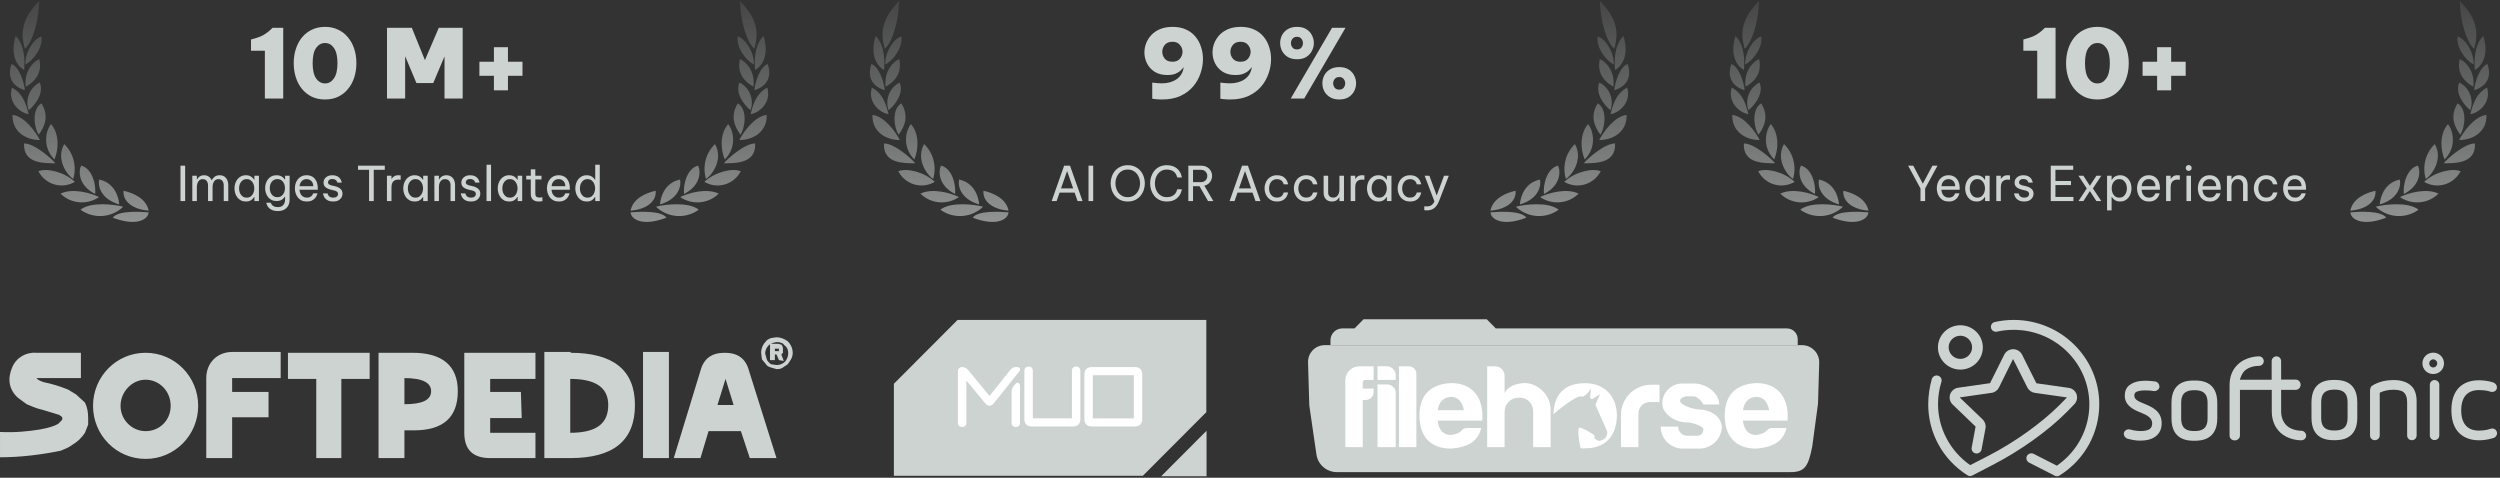 <svg width="314" height="60" viewBox="0 0 314 60" fill="none" xmlns="http://www.w3.org/2000/svg">
<rect x="0" y="0" width="314" height="60" fill="#333333" stroke="none"/>
<g clip-path="url(#clip0_524_17408)">
<path opacity="0.6" d="M83.706 27.339C80.508 28.565 79.208 27.404 79.208 26.671C80.341 26.577 83.047 26.423 83.706 27.339ZM87.764 26.337C86.97 26.915 85.994 27.195 85.011 27.126C84.028 27.058 83.102 26.646 82.397 25.965C83.488 25.665 86.467 25.309 87.764 26.337ZM82.355 23.955C82.476 25.48 80.899 26.337 79.195 26.461C79.506 24.927 81.096 24.243 82.355 23.955ZM85.41 22.55C85.59 23.202 85.342 24.971 82.892 25.673C82.997 24.478 83.639 22.923 85.41 22.55ZM90.269 24.324C89.64 24.944 88.812 25.327 87.928 25.405C87.044 25.483 86.16 25.252 85.431 24.752C86.413 24.251 88.771 23.574 90.269 24.324ZM87.68 20.794C88.015 21.436 88.087 23.265 85.917 24.366C85.791 23.189 86.27 21.175 87.68 20.794ZM93.046 21.505C92.842 21.903 92.558 22.255 92.212 22.541C91.866 22.827 91.465 23.04 91.033 23.168C90.605 23.292 90.156 23.327 89.714 23.27C89.272 23.213 88.846 23.066 88.465 22.838C89.832 21.565 92.014 21.077 93.046 21.505ZM89.803 18.095C90.776 19.775 89.748 21.693 88.678 22.482C88.202 20.92 88.639 19.218 89.803 18.095ZM94.851 18.022C94.968 20.631 92.216 20.49 90.923 20.507C91.33 19.959 93.592 17.971 94.851 18.022ZM91.457 15.585C91.968 16.142 92.735 18.284 91.036 20.031C90.503 18.768 90.387 16.827 91.457 15.585ZM96.294 14.428C96.382 16.536 94.59 17.602 92.862 17.586C93.382 16.57 94.771 14.613 96.294 14.428ZM92.669 12.976C93.814 13.644 93.684 15.799 93.008 16.921C92.249 15.876 91.682 14.578 92.669 12.976ZM96.369 11.001C96.936 12.921 95.27 14.219 94.271 14.33C94.527 13.413 94.862 11.79 96.369 11.001ZM92.879 10.363C94.142 10.989 94.74 12.487 94.267 13.837C93.386 13.134 92.325 11.648 92.879 10.363ZM96.428 8.041C97.209 10.376 95.417 11.139 94.75 11.326C94.83 10.333 95.468 8.354 96.428 8.041ZM92.929 7.428C93.441 7.575 94.901 8.761 94.636 10.886C93.676 10.35 92.509 9.33 92.929 7.428ZM95.899 4.503C96.772 7.373 95.316 8.551 94.838 8.786C94.762 7.878 94.67 5.758 95.899 4.503ZM92.669 4.575C93.583 4.828 94.737 6.49 94.683 8.088C93.776 7.677 92.421 5.968 92.669 4.575ZM92.942 0.125C95.064 2.297 95.362 4.01 94.742 6.122C93.78 5.265 93.013 2.695 92.942 0.125ZM14.166 27.339C17.363 28.565 18.663 27.404 18.663 26.671C17.53 26.577 14.824 26.423 14.166 27.339ZM10.107 26.337C10.901 26.915 11.876 27.195 12.859 27.126C13.842 27.058 14.769 26.646 15.473 25.965C14.382 25.665 11.403 25.309 10.107 26.337ZM15.516 23.955C15.395 25.48 16.972 26.337 18.675 26.461C18.365 24.927 16.774 24.243 15.516 23.955ZM12.462 22.55C12.281 23.202 12.529 24.971 14.979 25.673C14.874 24.478 14.232 22.923 12.462 22.55ZM7.603 24.324C8.231 24.944 9.059 25.327 9.943 25.405C10.827 25.483 11.711 25.252 12.441 24.752C11.459 24.251 9.101 23.574 7.603 24.324ZM10.192 20.794C9.856 21.436 9.785 23.265 11.954 24.366C12.08 23.189 11.602 21.175 10.192 20.794ZM4.825 21.505C5.03 21.903 5.313 22.255 5.659 22.541C6.005 22.827 6.407 23.04 6.838 23.168C7.266 23.292 7.716 23.327 8.158 23.27C8.6 23.213 9.025 23.066 9.407 22.838C8.039 21.565 5.857 21.077 4.825 21.505ZM8.068 18.095C7.095 19.775 8.123 21.693 9.193 22.482C9.669 20.92 9.232 19.218 8.068 18.095ZM3.021 18.022C2.903 20.631 5.656 20.49 6.948 20.507C6.541 19.959 4.28 17.971 3.021 18.022ZM6.415 15.585C5.904 16.142 5.136 18.284 6.835 20.031C7.368 18.768 7.485 16.827 6.415 15.585ZM1.578 14.428C1.49 16.536 3.282 17.602 5.01 17.586C4.49 16.57 3.101 14.613 1.578 14.428ZM5.203 12.976C4.058 13.644 4.188 15.799 4.864 16.921C5.623 15.876 6.19 14.578 5.203 12.976ZM1.502 11.001C0.936 12.921 2.601 14.219 3.6 14.33C3.344 13.413 3.009 11.79 1.502 11.001ZM4.993 10.363C3.73 10.989 3.131 12.487 3.604 13.837C4.485 13.134 5.547 11.648 4.993 10.363ZM1.443 8.041C0.663 10.376 2.455 11.139 3.121 11.326C3.042 10.333 2.404 8.354 1.443 8.041ZM4.943 7.428C4.431 7.575 2.971 8.761 3.235 10.886C4.196 10.35 5.363 9.33 4.943 7.428ZM1.972 4.503C1.099 7.373 2.555 8.551 3.034 8.786C3.109 7.878 3.202 5.758 1.972 4.503ZM5.203 4.575C4.288 4.828 3.134 6.49 3.189 8.088C4.095 7.677 5.45 5.968 5.203 4.575ZM4.93 0.125C2.807 2.297 2.509 4.01 3.13 6.122C4.091 5.265 4.859 2.695 4.93 0.125Z" fill="url(#paint0_linear_524_17408)"/>
<path d="M35.572 3.495V12.375H33.268V6.375H31.528V4.959L31.78 4.887C32.34 4.743 32.792 4.571 33.136 4.371C33.488 4.163 33.824 3.899 34.144 3.579L34.228 3.495H35.572ZM40.827 12.495C40.203 12.495 39.647 12.379 39.159 12.147C38.679 11.907 38.267 11.579 37.923 11.163C37.587 10.747 37.331 10.263 37.155 9.711C36.979 9.159 36.891 8.567 36.891 7.935C36.891 7.303 36.979 6.711 37.155 6.159C37.331 5.607 37.587 5.123 37.923 4.707C38.267 4.291 38.679 3.967 39.159 3.735C39.647 3.495 40.203 3.375 40.827 3.375C41.451 3.375 42.003 3.495 42.483 3.735C42.971 3.967 43.383 4.291 43.719 4.707C44.063 5.123 44.323 5.607 44.499 6.159C44.675 6.711 44.763 7.303 44.763 7.935C44.763 8.567 44.675 9.159 44.499 9.711C44.323 10.263 44.063 10.747 43.719 11.163C43.383 11.579 42.971 11.907 42.483 12.147C42.003 12.379 41.451 12.495 40.827 12.495ZM40.827 10.479C41.283 10.479 41.655 10.267 41.943 9.843C42.239 9.419 42.387 8.783 42.387 7.935C42.387 7.079 42.239 6.443 41.943 6.027C41.655 5.611 41.283 5.403 40.827 5.403C40.371 5.403 39.995 5.611 39.699 6.027C39.411 6.443 39.267 7.079 39.267 7.935C39.267 8.783 39.411 9.419 39.699 9.843C39.995 10.267 40.371 10.479 40.827 10.479ZM48.607 12.375V3.495H51.727L53.371 7.551L55.111 3.495H58.111V12.375H55.831V7.083L54.415 10.431H52.303L50.887 7.059V12.375H48.607ZM60.212 9.519V7.755H62.036V5.931H63.8V7.755H65.624V9.519H63.8V11.343H62.036V9.519H60.212Z" fill="#CDD3D0"/>
<path d="M22.668 25.25V20.81H23.256V25.25H22.668ZM24.154 25.25V22.07H24.724V22.532H24.748C24.78 22.472 24.83 22.402 24.898 22.322C24.966 22.238 25.058 22.166 25.174 22.106C25.294 22.042 25.444 22.01 25.624 22.01C25.86 22.01 26.058 22.068 26.218 22.184C26.382 22.296 26.504 22.448 26.584 22.64H26.59C26.678 22.464 26.802 22.316 26.962 22.196C27.126 22.072 27.338 22.01 27.598 22.01C27.942 22.01 28.206 22.128 28.39 22.364C28.578 22.596 28.672 22.896 28.672 23.264V25.25H28.102V23.294C28.102 23.058 28.046 22.868 27.934 22.724C27.822 22.576 27.66 22.502 27.448 22.502C27.264 22.502 27.116 22.552 27.004 22.652C26.896 22.752 26.818 22.876 26.77 23.024C26.722 23.172 26.698 23.32 26.698 23.468V25.25H26.128V23.294C26.128 23.058 26.072 22.868 25.96 22.724C25.852 22.576 25.69 22.502 25.474 22.502C25.29 22.502 25.142 22.552 25.03 22.652C24.922 22.752 24.844 22.878 24.796 23.03C24.748 23.178 24.724 23.324 24.724 23.468V25.25H24.154ZM30.89 22.01C31.09 22.01 31.258 22.042 31.394 22.106C31.53 22.17 31.64 22.246 31.724 22.334C31.808 22.418 31.872 22.498 31.916 22.574H31.952V22.07H32.522V25.25H31.952V24.746H31.916C31.872 24.822 31.808 24.904 31.724 24.992C31.64 25.08 31.53 25.156 31.394 25.22C31.258 25.28 31.09 25.31 30.89 25.31C30.65 25.31 30.44 25.264 30.26 25.172C30.08 25.076 29.93 24.95 29.81 24.794C29.69 24.634 29.6 24.456 29.54 24.26C29.48 24.064 29.45 23.864 29.45 23.66C29.45 23.456 29.48 23.256 29.54 23.06C29.6 22.864 29.69 22.688 29.81 22.532C29.93 22.372 30.08 22.246 30.26 22.154C30.44 22.058 30.65 22.01 30.89 22.01ZM30.986 22.496C30.774 22.496 30.596 22.554 30.452 22.67C30.308 22.782 30.2 22.926 30.128 23.102C30.06 23.278 30.026 23.464 30.026 23.66C30.026 23.852 30.06 24.038 30.128 24.218C30.2 24.394 30.308 24.54 30.452 24.656C30.596 24.768 30.774 24.824 30.986 24.824C31.198 24.824 31.374 24.768 31.514 24.656C31.658 24.54 31.764 24.394 31.832 24.218C31.904 24.038 31.94 23.852 31.94 23.66C31.94 23.464 31.904 23.278 31.832 23.102C31.764 22.926 31.658 22.782 31.514 22.67C31.374 22.554 31.198 22.496 30.986 22.496ZM34.889 26.51C34.626 26.51 34.406 26.474 34.23 26.402C34.053 26.334 33.911 26.246 33.803 26.138C33.7 26.034 33.621 25.93 33.569 25.826C33.517 25.722 33.483 25.634 33.468 25.562C33.452 25.494 33.444 25.46 33.444 25.46H34.014C34.014 25.46 34.023 25.488 34.044 25.544C34.063 25.6 34.102 25.664 34.157 25.736C34.218 25.808 34.306 25.872 34.422 25.928C34.538 25.984 34.694 26.012 34.889 26.012C35.121 26.012 35.303 25.966 35.435 25.874C35.568 25.786 35.661 25.67 35.718 25.526C35.778 25.382 35.807 25.23 35.807 25.07V24.704H35.778C35.737 24.772 35.673 24.85 35.586 24.938C35.502 25.022 35.389 25.096 35.249 25.16C35.109 25.22 34.938 25.25 34.733 25.25C34.493 25.25 34.283 25.204 34.103 25.112C33.923 25.02 33.773 24.896 33.654 24.74C33.538 24.584 33.45 24.41 33.389 24.218C33.33 24.026 33.3 23.83 33.3 23.63C33.3 23.43 33.33 23.234 33.389 23.042C33.45 22.85 33.538 22.676 33.654 22.52C33.773 22.364 33.923 22.24 34.103 22.148C34.283 22.056 34.493 22.01 34.733 22.01C34.938 22.01 35.109 22.042 35.249 22.106C35.389 22.166 35.502 22.238 35.586 22.322C35.673 22.406 35.737 22.484 35.778 22.556H35.807V22.07H36.377V25.064C36.377 25.508 36.248 25.86 35.987 26.12C35.731 26.38 35.365 26.51 34.889 26.51ZM34.842 24.764C35.053 24.764 35.23 24.71 35.37 24.602C35.514 24.49 35.62 24.348 35.688 24.176C35.76 24.004 35.795 23.822 35.795 23.63C35.795 23.438 35.76 23.256 35.688 23.084C35.62 22.908 35.514 22.766 35.37 22.658C35.23 22.55 35.053 22.496 34.842 22.496C34.63 22.496 34.452 22.55 34.307 22.658C34.163 22.766 34.056 22.908 33.983 23.084C33.916 23.256 33.882 23.438 33.882 23.63C33.882 23.822 33.916 24.004 33.983 24.176C34.056 24.348 34.163 24.49 34.307 24.602C34.452 24.71 34.63 24.764 34.842 24.764ZM38.544 25.31C38.284 25.31 38.058 25.264 37.866 25.172C37.678 25.076 37.522 24.948 37.398 24.788C37.278 24.628 37.188 24.452 37.128 24.26C37.068 24.064 37.038 23.864 37.038 23.66C37.038 23.46 37.066 23.262 37.122 23.066C37.182 22.87 37.272 22.692 37.392 22.532C37.516 22.372 37.67 22.246 37.854 22.154C38.042 22.058 38.264 22.01 38.52 22.01C38.792 22.01 39.032 22.072 39.24 22.196C39.448 22.32 39.612 22.504 39.732 22.748C39.852 22.992 39.912 23.298 39.912 23.666V23.834H37.614C37.626 24.014 37.668 24.18 37.74 24.332C37.816 24.48 37.922 24.6 38.058 24.692C38.194 24.78 38.356 24.824 38.544 24.824C38.708 24.824 38.84 24.798 38.94 24.746C39.044 24.69 39.126 24.626 39.186 24.554C39.246 24.482 39.286 24.42 39.306 24.368C39.33 24.312 39.342 24.284 39.342 24.284H39.876C39.876 24.284 39.866 24.32 39.846 24.392C39.826 24.46 39.79 24.544 39.738 24.644C39.686 24.744 39.61 24.846 39.51 24.95C39.41 25.05 39.282 25.136 39.126 25.208C38.97 25.276 38.776 25.31 38.544 25.31ZM37.62 23.39H39.354C39.346 23.182 39.302 23.014 39.222 22.886C39.142 22.754 39.04 22.656 38.916 22.592C38.792 22.528 38.66 22.496 38.52 22.496C38.268 22.496 38.062 22.578 37.902 22.742C37.742 22.902 37.648 23.118 37.62 23.39ZM41.853 25.31C41.609 25.31 41.407 25.276 41.248 25.208C41.092 25.14 40.968 25.056 40.876 24.956C40.783 24.852 40.715 24.75 40.672 24.65C40.627 24.546 40.599 24.46 40.587 24.392C40.575 24.324 40.569 24.29 40.569 24.29H41.145C41.145 24.29 41.151 24.318 41.163 24.374C41.179 24.426 41.209 24.488 41.254 24.56C41.301 24.628 41.373 24.69 41.469 24.746C41.569 24.798 41.702 24.824 41.865 24.824C42.053 24.824 42.2 24.78 42.303 24.692C42.407 24.6 42.459 24.488 42.459 24.356C42.459 24.24 42.417 24.148 42.334 24.08C42.254 24.012 42.138 23.96 41.986 23.924L41.553 23.822C41.394 23.782 41.243 23.728 41.103 23.66C40.964 23.592 40.849 23.5 40.761 23.384C40.678 23.264 40.636 23.116 40.636 22.94C40.636 22.668 40.737 22.446 40.941 22.274C41.145 22.098 41.411 22.01 41.739 22.01C41.959 22.01 42.142 22.042 42.285 22.106C42.429 22.166 42.544 22.242 42.627 22.334C42.715 22.426 42.779 22.518 42.819 22.61C42.864 22.702 42.892 22.78 42.904 22.844C42.916 22.904 42.922 22.934 42.922 22.934H42.37C42.37 22.934 42.364 22.912 42.352 22.868C42.34 22.82 42.312 22.768 42.267 22.712C42.227 22.652 42.166 22.6 42.081 22.556C41.998 22.508 41.886 22.484 41.745 22.484C41.553 22.484 41.413 22.528 41.325 22.616C41.237 22.704 41.194 22.8 41.194 22.904C41.194 23.004 41.233 23.086 41.313 23.15C41.398 23.21 41.505 23.256 41.638 23.288L42.075 23.39C42.347 23.454 42.572 23.56 42.748 23.708C42.928 23.852 43.017 24.06 43.017 24.332C43.017 24.508 42.971 24.672 42.88 24.824C42.788 24.972 42.656 25.09 42.483 25.178C42.312 25.266 42.102 25.31 41.853 25.31ZM46.355 25.25V21.326H44.969V20.81H48.329V21.326H46.943V25.25H46.355ZM48.6 25.25V22.07H49.17V22.466H49.194C49.262 22.346 49.362 22.24 49.494 22.148C49.626 22.056 49.812 22.01 50.052 22.01C50.12 22.01 50.182 22.014 50.238 22.022C50.294 22.026 50.322 22.028 50.322 22.028V22.574C50.322 22.574 50.29 22.572 50.226 22.568C50.166 22.56 50.102 22.556 50.034 22.556C49.758 22.556 49.544 22.636 49.392 22.796C49.244 22.952 49.17 23.208 49.17 23.564V25.25H48.6ZM52.089 22.01C52.289 22.01 52.457 22.042 52.593 22.106C52.729 22.17 52.839 22.246 52.923 22.334C53.007 22.418 53.071 22.498 53.115 22.574H53.151V22.07H53.721V25.25H53.151V24.746H53.115C53.071 24.822 53.007 24.904 52.923 24.992C52.839 25.08 52.729 25.156 52.593 25.22C52.457 25.28 52.289 25.31 52.089 25.31C51.849 25.31 51.639 25.264 51.459 25.172C51.279 25.076 51.129 24.95 51.009 24.794C50.889 24.634 50.799 24.456 50.739 24.26C50.679 24.064 50.649 23.864 50.649 23.66C50.649 23.456 50.679 23.256 50.739 23.06C50.799 22.864 50.889 22.688 51.009 22.532C51.129 22.372 51.279 22.246 51.459 22.154C51.639 22.058 51.849 22.01 52.089 22.01ZM52.185 22.496C51.973 22.496 51.795 22.554 51.651 22.67C51.507 22.782 51.399 22.926 51.327 23.102C51.259 23.278 51.225 23.464 51.225 23.66C51.225 23.852 51.259 24.038 51.327 24.218C51.399 24.394 51.507 24.54 51.651 24.656C51.795 24.768 51.973 24.824 52.185 24.824C52.397 24.824 52.573 24.768 52.713 24.656C52.857 24.54 52.963 24.394 53.031 24.218C53.103 24.038 53.139 23.852 53.139 23.66C53.139 23.464 53.103 23.278 53.031 23.102C52.963 22.926 52.857 22.782 52.713 22.67C52.573 22.554 52.397 22.496 52.185 22.496ZM54.559 25.25V22.07H55.129V22.532H55.165C55.193 22.484 55.239 22.418 55.303 22.334C55.371 22.25 55.467 22.176 55.591 22.112C55.715 22.044 55.871 22.01 56.059 22.01C56.291 22.01 56.489 22.064 56.653 22.172C56.817 22.276 56.941 22.418 57.025 22.598C57.113 22.778 57.157 22.98 57.157 23.204V25.25H56.587V23.24C56.587 23.028 56.527 22.852 56.407 22.712C56.291 22.572 56.121 22.502 55.897 22.502C55.717 22.502 55.571 22.548 55.459 22.64C55.347 22.728 55.263 22.846 55.207 22.994C55.155 23.138 55.129 23.292 55.129 23.456V25.25H54.559ZM59.162 25.31C58.918 25.31 58.716 25.276 58.556 25.208C58.4 25.14 58.276 25.056 58.184 24.956C58.092 24.852 58.024 24.75 57.98 24.65C57.936 24.546 57.908 24.46 57.896 24.392C57.884 24.324 57.878 24.29 57.878 24.29H58.454C58.454 24.29 58.46 24.318 58.472 24.374C58.488 24.426 58.518 24.488 58.562 24.56C58.61 24.628 58.682 24.69 58.778 24.746C58.878 24.798 59.01 24.824 59.174 24.824C59.362 24.824 59.508 24.78 59.612 24.692C59.716 24.6 59.768 24.488 59.768 24.356C59.768 24.24 59.726 24.148 59.642 24.08C59.562 24.012 59.446 23.96 59.294 23.924L58.862 23.822C58.702 23.782 58.552 23.728 58.412 23.66C58.272 23.592 58.158 23.5 58.07 23.384C57.986 23.264 57.944 23.116 57.944 22.94C57.944 22.668 58.046 22.446 58.25 22.274C58.454 22.098 58.72 22.01 59.048 22.01C59.268 22.01 59.45 22.042 59.594 22.106C59.738 22.166 59.852 22.242 59.936 22.334C60.024 22.426 60.088 22.518 60.128 22.61C60.172 22.702 60.2 22.78 60.212 22.844C60.224 22.904 60.23 22.934 60.23 22.934H59.678C59.678 22.934 59.672 22.912 59.66 22.868C59.648 22.82 59.62 22.768 59.576 22.712C59.536 22.652 59.474 22.6 59.39 22.556C59.306 22.508 59.194 22.484 59.054 22.484C58.862 22.484 58.722 22.528 58.634 22.616C58.546 22.704 58.502 22.8 58.502 22.904C58.502 23.004 58.542 23.086 58.622 23.15C58.706 23.21 58.814 23.256 58.946 23.288L59.384 23.39C59.656 23.454 59.88 23.56 60.056 23.708C60.236 23.852 60.326 24.06 60.326 24.332C60.326 24.508 60.28 24.672 60.188 24.824C60.096 24.972 59.964 25.09 59.792 25.178C59.62 25.266 59.41 25.31 59.162 25.31ZM61.105 25.25L61.111 20.69H61.675V25.25H61.105ZM63.954 22.01C64.154 22.01 64.322 22.042 64.458 22.106C64.594 22.17 64.704 22.246 64.788 22.334C64.872 22.418 64.936 22.498 64.98 22.574H65.016V22.07H65.586V25.25H65.016V24.746H64.98C64.936 24.822 64.872 24.904 64.788 24.992C64.704 25.08 64.594 25.156 64.458 25.22C64.322 25.28 64.154 25.31 63.954 25.31C63.714 25.31 63.504 25.264 63.324 25.172C63.144 25.076 62.994 24.95 62.874 24.794C62.754 24.634 62.664 24.456 62.604 24.26C62.544 24.064 62.514 23.864 62.514 23.66C62.514 23.456 62.544 23.256 62.604 23.06C62.664 22.864 62.754 22.688 62.874 22.532C62.994 22.372 63.144 22.246 63.324 22.154C63.504 22.058 63.714 22.01 63.954 22.01ZM64.05 22.496C63.838 22.496 63.66 22.554 63.516 22.67C63.372 22.782 63.264 22.926 63.192 23.102C63.124 23.278 63.09 23.464 63.09 23.66C63.09 23.852 63.124 24.038 63.192 24.218C63.264 24.394 63.372 24.54 63.516 24.656C63.66 24.768 63.838 24.824 64.05 24.824C64.262 24.824 64.438 24.768 64.578 24.656C64.722 24.54 64.828 24.394 64.896 24.218C64.968 24.038 65.004 23.852 65.004 23.66C65.004 23.464 64.968 23.278 64.896 23.102C64.828 22.926 64.722 22.782 64.578 22.67C64.438 22.554 64.262 22.496 64.05 22.496ZM67.657 25.31C67.329 25.31 67.081 25.226 66.913 25.058C66.749 24.89 66.667 24.654 66.667 24.35V22.538H66.097V22.07H66.667V21.272H67.237V22.07H68.011V22.538H67.237V24.35C67.237 24.51 67.281 24.628 67.369 24.704C67.457 24.776 67.585 24.812 67.753 24.812C67.841 24.812 67.925 24.806 68.005 24.794C68.085 24.782 68.125 24.776 68.125 24.776V25.262C68.125 25.262 68.079 25.27 67.987 25.286C67.895 25.302 67.785 25.31 67.657 25.31ZM70.202 25.31C69.942 25.31 69.716 25.264 69.524 25.172C69.336 25.076 69.18 24.948 69.056 24.788C68.936 24.628 68.846 24.452 68.786 24.26C68.726 24.064 68.696 23.864 68.696 23.66C68.696 23.46 68.724 23.262 68.78 23.066C68.84 22.87 68.93 22.692 69.05 22.532C69.174 22.372 69.328 22.246 69.512 22.154C69.7 22.058 69.922 22.01 70.178 22.01C70.45 22.01 70.69 22.072 70.898 22.196C71.106 22.32 71.27 22.504 71.39 22.748C71.51 22.992 71.57 23.298 71.57 23.666V23.834H69.272C69.284 24.014 69.326 24.18 69.398 24.332C69.474 24.48 69.58 24.6 69.716 24.692C69.852 24.78 70.014 24.824 70.202 24.824C70.366 24.824 70.498 24.798 70.598 24.746C70.702 24.69 70.784 24.626 70.844 24.554C70.904 24.482 70.944 24.42 70.964 24.368C70.988 24.312 71 24.284 71 24.284H71.534C71.534 24.284 71.524 24.32 71.504 24.392C71.484 24.46 71.448 24.544 71.396 24.644C71.344 24.744 71.268 24.846 71.168 24.95C71.068 25.05 70.94 25.136 70.784 25.208C70.628 25.276 70.434 25.31 70.202 25.31ZM69.278 23.39H71.012C71.004 23.182 70.96 23.014 70.88 22.886C70.8 22.754 70.698 22.656 70.574 22.592C70.45 22.528 70.318 22.496 70.178 22.496C69.926 22.496 69.72 22.578 69.56 22.742C69.4 22.902 69.306 23.118 69.278 23.39ZM73.698 25.31C73.458 25.31 73.248 25.264 73.068 25.172C72.888 25.076 72.738 24.95 72.618 24.794C72.498 24.634 72.408 24.456 72.348 24.26C72.288 24.064 72.258 23.864 72.258 23.66C72.258 23.456 72.288 23.256 72.348 23.06C72.408 22.864 72.498 22.688 72.618 22.532C72.738 22.372 72.888 22.246 73.068 22.154C73.248 22.058 73.458 22.01 73.698 22.01C73.898 22.01 74.066 22.042 74.202 22.106C74.338 22.17 74.448 22.246 74.532 22.334C74.616 22.418 74.68 22.498 74.724 22.574H74.76V20.69H75.33V25.25H74.76V24.746H74.724C74.68 24.822 74.616 24.904 74.532 24.992C74.448 25.08 74.338 25.156 74.202 25.22C74.066 25.28 73.898 25.31 73.698 25.31ZM73.794 24.824C74.006 24.824 74.182 24.768 74.322 24.656C74.466 24.54 74.572 24.394 74.64 24.218C74.712 24.038 74.748 23.852 74.748 23.66C74.748 23.464 74.712 23.278 74.64 23.102C74.572 22.926 74.466 22.782 74.322 22.67C74.182 22.554 74.006 22.496 73.794 22.496C73.582 22.496 73.404 22.554 73.26 22.67C73.116 22.782 73.008 22.926 72.936 23.102C72.868 23.278 72.834 23.464 72.834 23.66C72.834 23.852 72.868 24.038 72.936 24.218C73.008 24.394 73.116 24.54 73.26 24.656C73.404 24.768 73.582 24.824 73.794 24.824Z" fill="#CDD3D0"/>
</g>
<g clip-path="url(#clip1_524_17408)">
<path opacity="0.6" d="M191.71 27.339C188.512 28.565 187.212 27.404 187.212 26.671C188.345 26.577 191.051 26.423 191.71 27.339ZM195.768 26.337C194.974 26.915 193.998 27.195 193.015 27.126C192.032 27.058 191.106 26.646 190.401 25.965C191.492 25.665 194.471 25.309 195.768 26.337ZM190.359 23.955C190.48 25.48 188.903 26.337 187.199 26.461C187.51 24.927 189.1 24.243 190.359 23.955ZM193.414 22.55C193.594 23.202 193.346 24.971 190.896 25.673C191.001 24.478 191.643 22.923 193.414 22.55ZM198.272 24.324C197.644 24.944 196.816 25.327 195.932 25.405C195.048 25.483 194.164 25.252 193.435 24.752C194.417 24.251 196.775 23.574 198.272 24.324ZM195.684 20.794C196.019 21.436 196.09 23.265 193.921 24.366C193.795 23.189 194.274 21.175 195.684 20.794ZM201.05 21.505C200.846 21.903 200.562 22.255 200.216 22.541C199.87 22.827 199.469 23.04 199.037 23.168C198.609 23.292 198.16 23.327 197.718 23.27C197.275 23.213 196.85 23.066 196.468 22.838C197.836 21.565 200.018 21.077 201.05 21.505ZM197.807 18.095C198.78 19.775 197.752 21.693 196.682 22.482C196.206 20.92 196.643 19.218 197.807 18.095ZM202.855 18.022C202.972 20.631 200.22 20.49 198.927 20.507C199.334 19.959 201.595 17.971 202.855 18.022ZM199.46 15.585C199.972 16.142 200.739 18.284 199.04 20.031C198.507 18.768 198.391 16.827 199.46 15.585ZM204.298 14.428C204.386 16.536 202.594 17.602 200.866 17.586C201.386 16.57 202.775 14.613 204.298 14.428ZM200.673 12.976C201.818 13.644 201.688 15.799 201.012 16.921C200.253 15.876 199.686 14.578 200.673 12.976ZM204.373 11.001C204.94 12.921 203.274 14.219 202.275 14.33C202.531 13.413 202.866 11.79 204.373 11.001ZM200.883 10.363C202.146 10.989 202.744 12.487 202.271 13.837C201.39 13.134 200.329 11.648 200.883 10.363ZM204.432 8.041C205.213 10.376 203.421 11.139 202.754 11.326C202.833 10.333 203.471 8.354 204.432 8.041ZM200.933 7.428C201.445 7.575 202.905 8.761 202.64 10.886C201.68 10.35 200.513 9.33 200.933 7.428ZM203.903 4.503C204.776 7.373 203.32 8.551 202.842 8.786C202.766 7.878 202.674 5.758 203.903 4.503ZM200.673 4.575C201.587 4.828 202.741 6.49 202.687 8.088C201.78 7.677 200.425 5.968 200.673 4.575ZM200.945 0.125C203.068 2.297 203.366 4.01 202.746 6.122C201.784 5.265 201.017 2.695 200.945 0.125ZM122.17 27.339C125.367 28.565 126.667 27.404 126.667 26.671C125.534 26.577 122.828 26.423 122.17 27.339ZM118.111 26.337C118.905 26.915 119.88 27.195 120.863 27.126C121.846 27.058 122.773 26.646 123.477 25.965C122.386 25.665 119.407 25.309 118.111 26.337ZM123.52 23.955C123.399 25.48 124.976 26.337 126.679 26.461C126.369 24.927 124.778 24.243 123.52 23.955ZM120.466 22.55C120.285 23.202 120.533 24.971 122.983 25.673C122.878 24.478 122.236 22.923 120.466 22.55ZM115.607 24.324C116.235 24.944 117.063 25.327 117.947 25.405C118.831 25.483 119.715 25.252 120.444 24.752C119.463 24.251 117.105 23.574 115.607 24.324ZM118.196 20.794C117.86 21.436 117.789 23.265 119.958 24.366C120.084 23.189 119.606 21.175 118.196 20.794ZM112.829 21.505C113.033 21.903 113.317 22.255 113.663 22.541C114.009 22.827 114.41 23.04 114.842 23.168C115.27 23.292 115.719 23.327 116.162 23.27C116.604 23.213 117.029 23.066 117.411 22.838C116.043 21.565 113.861 21.077 112.829 21.505ZM116.072 18.095C115.099 19.775 116.127 21.693 117.197 22.482C117.673 20.92 117.236 19.218 116.072 18.095ZM111.025 18.022C110.907 20.631 113.66 20.49 114.952 20.507C114.545 19.959 112.284 17.971 111.025 18.022ZM114.419 15.585C113.907 16.142 113.14 18.284 114.839 20.031C115.372 18.768 115.489 16.827 114.419 15.585ZM109.582 14.428C109.494 16.536 111.286 17.602 113.014 17.586C112.494 16.57 111.105 14.613 109.582 14.428ZM113.207 12.976C112.062 13.644 112.192 15.799 112.868 16.921C113.627 15.876 114.194 14.578 113.207 12.976ZM109.506 11.001C108.939 12.921 110.605 14.219 111.604 14.33C111.348 13.413 111.013 11.79 109.506 11.001ZM112.997 10.363C111.734 10.989 111.135 12.487 111.608 13.837C112.489 13.134 113.551 11.648 112.997 10.363ZM109.447 8.041C108.667 10.376 110.459 11.139 111.125 11.326C111.046 10.333 110.408 8.354 109.447 8.041ZM112.947 7.428C112.435 7.575 110.975 8.761 111.239 10.886C112.2 10.35 113.366 9.33 112.947 7.428ZM109.976 4.503C109.103 7.373 110.559 8.551 111.037 8.786C111.113 7.878 111.206 5.758 109.976 4.503ZM113.207 4.575C112.292 4.828 111.138 6.49 111.193 8.088C112.099 7.677 113.454 5.968 113.207 4.575ZM112.934 0.125C110.811 2.297 110.513 4.01 111.134 6.122C112.095 5.265 112.863 2.695 112.934 0.125Z" fill="url(#paint1_linear_524_17408)"/>
<path d="M147.277 3.375C147.925 3.375 148.489 3.487 148.969 3.711C149.449 3.927 149.845 4.227 150.157 4.611C150.469 4.987 150.701 5.419 150.853 5.907C151.013 6.387 151.093 6.891 151.093 7.419C151.093 8.019 150.989 8.619 150.781 9.219C150.581 9.819 150.273 10.367 149.857 10.863C149.441 11.351 148.909 11.747 148.261 12.051C147.613 12.347 146.845 12.495 145.957 12.495C145.621 12.495 145.329 12.479 145.081 12.447C144.841 12.415 144.721 12.399 144.721 12.399V10.371C144.721 10.371 144.785 10.379 144.913 10.395C145.041 10.411 145.197 10.427 145.381 10.443C145.573 10.459 145.757 10.467 145.933 10.467C146.661 10.467 147.277 10.295 147.781 9.951C148.285 9.599 148.585 9.087 148.681 8.415C148.593 8.551 148.461 8.699 148.285 8.859C148.117 9.019 147.897 9.155 147.625 9.267C147.353 9.371 147.013 9.423 146.605 9.423C145.981 9.423 145.453 9.287 145.021 9.015C144.597 8.743 144.277 8.391 144.061 7.959C143.845 7.527 143.737 7.071 143.737 6.591C143.737 6.199 143.809 5.815 143.953 5.439C144.105 5.055 144.325 4.707 144.613 4.395C144.909 4.083 145.277 3.835 145.717 3.651C146.165 3.467 146.685 3.375 147.277 3.375ZM147.253 5.247C146.829 5.247 146.509 5.379 146.293 5.643C146.085 5.899 145.981 6.187 145.981 6.507C145.981 6.819 146.085 7.107 146.293 7.371C146.509 7.627 146.829 7.755 147.253 7.755C147.677 7.755 147.993 7.627 148.201 7.371C148.417 7.107 148.525 6.819 148.525 6.507C148.525 6.187 148.417 5.899 148.201 5.643C147.993 5.379 147.677 5.247 147.253 5.247ZM155.831 3.375C156.479 3.375 157.043 3.487 157.523 3.711C158.003 3.927 158.399 4.227 158.711 4.611C159.023 4.987 159.255 5.419 159.407 5.907C159.567 6.387 159.647 6.891 159.647 7.419C159.647 8.019 159.543 8.619 159.335 9.219C159.135 9.819 158.827 10.367 158.411 10.863C157.995 11.351 157.463 11.747 156.815 12.051C156.167 12.347 155.399 12.495 154.511 12.495C154.175 12.495 153.883 12.479 153.635 12.447C153.395 12.415 153.275 12.399 153.275 12.399V10.371C153.275 10.371 153.339 10.379 153.467 10.395C153.595 10.411 153.751 10.427 153.935 10.443C154.127 10.459 154.311 10.467 154.487 10.467C155.215 10.467 155.831 10.295 156.335 9.951C156.839 9.599 157.139 9.087 157.235 8.415C157.147 8.551 157.015 8.699 156.839 8.859C156.671 9.019 156.451 9.155 156.179 9.267C155.907 9.371 155.567 9.423 155.159 9.423C154.535 9.423 154.007 9.287 153.575 9.015C153.151 8.743 152.831 8.391 152.615 7.959C152.399 7.527 152.291 7.071 152.291 6.591C152.291 6.199 152.363 5.815 152.507 5.439C152.659 5.055 152.879 4.707 153.167 4.395C153.463 4.083 153.831 3.835 154.271 3.651C154.719 3.467 155.239 3.375 155.831 3.375ZM155.807 5.247C155.383 5.247 155.063 5.379 154.847 5.643C154.639 5.899 154.535 6.187 154.535 6.507C154.535 6.819 154.639 7.107 154.847 7.371C155.063 7.627 155.383 7.755 155.807 7.755C156.231 7.755 156.547 7.627 156.755 7.371C156.971 7.107 157.079 6.819 157.079 6.507C157.079 6.187 156.971 5.899 156.755 5.643C156.547 5.379 156.231 5.247 155.807 5.247ZM162.91 7.443C162.438 7.443 162.042 7.343 161.722 7.143C161.41 6.943 161.174 6.687 161.014 6.375C160.862 6.063 160.786 5.739 160.786 5.403C160.786 5.067 160.862 4.743 161.014 4.431C161.174 4.119 161.41 3.867 161.722 3.675C162.042 3.475 162.438 3.375 162.91 3.375C163.382 3.375 163.774 3.475 164.086 3.675C164.398 3.867 164.63 4.119 164.782 4.431C164.942 4.743 165.022 5.067 165.022 5.403C165.022 5.739 164.942 6.063 164.782 6.375C164.63 6.687 164.398 6.943 164.086 7.143C163.774 7.343 163.382 7.443 162.91 7.443ZM162.118 12.375L167.302 3.495H168.994L163.81 12.375H162.118ZM162.898 6.207C163.154 6.207 163.342 6.127 163.462 5.967C163.59 5.799 163.654 5.615 163.654 5.415C163.654 5.215 163.59 5.035 163.462 4.875C163.342 4.707 163.154 4.623 162.898 4.623C162.65 4.623 162.462 4.707 162.334 4.875C162.206 5.035 162.142 5.215 162.142 5.415C162.142 5.615 162.206 5.799 162.334 5.967C162.462 6.127 162.65 6.207 162.898 6.207ZM168.214 12.495C167.742 12.495 167.346 12.395 167.026 12.195C166.714 11.995 166.478 11.743 166.318 11.439C166.166 11.127 166.09 10.799 166.09 10.455C166.09 10.119 166.166 9.795 166.318 9.483C166.478 9.171 166.714 8.919 167.026 8.727C167.346 8.527 167.742 8.427 168.214 8.427C168.686 8.427 169.078 8.527 169.39 8.727C169.702 8.919 169.934 9.171 170.086 9.483C170.246 9.795 170.326 10.119 170.326 10.455C170.326 10.799 170.246 11.127 170.086 11.439C169.934 11.743 169.702 11.995 169.39 12.195C169.078 12.395 168.686 12.495 168.214 12.495ZM168.202 11.259C168.458 11.259 168.646 11.179 168.766 11.019C168.894 10.851 168.958 10.667 168.958 10.467C168.958 10.267 168.894 10.087 168.766 9.927C168.646 9.759 168.458 9.675 168.202 9.675C167.954 9.675 167.766 9.759 167.638 9.927C167.51 10.087 167.446 10.267 167.446 10.467C167.446 10.667 167.51 10.851 167.638 11.019C167.766 11.179 167.954 11.259 168.202 11.259Z" fill="#CDD3D0"/>
<path d="M132.089 25.25L133.655 20.81H134.393L135.965 25.25H135.341L134.969 24.188H133.085L132.713 25.25H132.089ZM133.265 23.66H134.789L134.027 21.482L133.265 23.66ZM136.717 25.25V20.81H137.305V25.25H136.717ZM141.645 25.31C141.293 25.31 140.983 25.246 140.715 25.118C140.447 24.986 140.223 24.812 140.043 24.596C139.863 24.376 139.727 24.13 139.635 23.858C139.543 23.586 139.497 23.308 139.497 23.024C139.497 22.74 139.543 22.464 139.635 22.196C139.727 21.924 139.863 21.68 140.043 21.464C140.223 21.248 140.447 21.076 140.715 20.948C140.983 20.816 141.293 20.75 141.645 20.75C141.997 20.75 142.307 20.816 142.575 20.948C142.843 21.076 143.067 21.248 143.247 21.464C143.427 21.68 143.563 21.924 143.655 22.196C143.747 22.464 143.793 22.74 143.793 23.024C143.793 23.308 143.747 23.586 143.655 23.858C143.563 24.13 143.427 24.376 143.247 24.596C143.067 24.812 142.843 24.986 142.575 25.118C142.307 25.246 141.997 25.31 141.645 25.31ZM141.645 24.764C141.897 24.764 142.119 24.716 142.311 24.62C142.503 24.524 142.663 24.394 142.791 24.23C142.923 24.066 143.023 23.88 143.091 23.672C143.159 23.464 143.193 23.248 143.193 23.024C143.193 22.804 143.159 22.592 143.091 22.388C143.023 22.18 142.923 21.994 142.791 21.83C142.663 21.666 142.503 21.536 142.311 21.44C142.119 21.344 141.897 21.296 141.645 21.296C141.393 21.296 141.171 21.344 140.979 21.44C140.787 21.536 140.625 21.666 140.493 21.83C140.365 21.994 140.267 22.18 140.199 22.388C140.131 22.592 140.097 22.804 140.097 23.024C140.097 23.248 140.131 23.464 140.199 23.672C140.267 23.88 140.365 24.066 140.493 24.23C140.625 24.394 140.787 24.524 140.979 24.62C141.171 24.716 141.393 24.764 141.645 24.764ZM146.554 25.31C146.206 25.31 145.9 25.246 145.636 25.118C145.372 24.986 145.152 24.812 144.976 24.596C144.804 24.376 144.674 24.132 144.586 23.864C144.498 23.592 144.454 23.314 144.454 23.03C144.454 22.746 144.498 22.468 144.586 22.196C144.674 21.924 144.804 21.68 144.976 21.464C145.152 21.244 145.372 21.07 145.636 20.942C145.9 20.814 146.206 20.75 146.554 20.75C146.842 20.75 147.088 20.788 147.292 20.864C147.5 20.936 147.672 21.03 147.808 21.146C147.948 21.262 148.06 21.386 148.144 21.518C148.232 21.65 148.296 21.774 148.336 21.89C148.38 22.006 148.408 22.102 148.42 22.178C148.436 22.25 148.444 22.286 148.444 22.286H147.856C147.856 22.286 147.848 22.254 147.832 22.19C147.816 22.122 147.784 22.04 147.736 21.944C147.688 21.844 147.616 21.744 147.52 21.644C147.424 21.544 147.298 21.462 147.142 21.398C146.986 21.33 146.792 21.296 146.56 21.296C146.308 21.296 146.088 21.346 145.9 21.446C145.712 21.542 145.554 21.674 145.426 21.842C145.302 22.006 145.208 22.192 145.144 22.4C145.084 22.604 145.054 22.814 145.054 23.03C145.054 23.246 145.084 23.458 145.144 23.666C145.208 23.87 145.302 24.056 145.426 24.224C145.554 24.388 145.712 24.52 145.9 24.62C146.088 24.716 146.308 24.764 146.56 24.764C146.792 24.764 146.986 24.73 147.142 24.662C147.298 24.594 147.424 24.512 147.52 24.416C147.616 24.316 147.688 24.218 147.736 24.122C147.784 24.022 147.816 23.938 147.832 23.87C147.848 23.802 147.856 23.768 147.856 23.768H148.444C148.444 23.768 148.436 23.806 148.42 23.882C148.408 23.954 148.38 24.05 148.336 24.17C148.296 24.286 148.232 24.41 148.144 24.542C148.06 24.67 147.948 24.794 147.808 24.914C147.672 25.03 147.5 25.126 147.292 25.202C147.088 25.274 146.842 25.31 146.554 25.31ZM149.256 25.25V20.81H150.828C151.144 20.81 151.406 20.872 151.614 20.996C151.822 21.12 151.978 21.28 152.082 21.476C152.186 21.672 152.238 21.878 152.238 22.094C152.238 22.274 152.202 22.448 152.13 22.616C152.058 22.784 151.95 22.932 151.806 23.06C151.666 23.184 151.488 23.274 151.272 23.33L152.394 25.25H151.728L150.654 23.384H149.844V25.25H149.256ZM150.822 21.326H149.844V22.88H150.822C151.006 22.88 151.158 22.842 151.278 22.766C151.398 22.69 151.488 22.594 151.548 22.478C151.608 22.358 151.638 22.234 151.638 22.106C151.638 21.974 151.608 21.85 151.548 21.734C151.488 21.614 151.398 21.516 151.278 21.44C151.158 21.364 151.006 21.326 150.822 21.326ZM154.437 25.25L156.003 20.81H156.741L158.313 25.25H157.689L157.317 24.188H155.433L155.061 25.25H154.437ZM155.613 23.66H157.137L156.375 21.482L155.613 23.66ZM160.394 25.31C160.134 25.31 159.906 25.264 159.71 25.172C159.514 25.076 159.35 24.95 159.218 24.794C159.09 24.634 158.992 24.456 158.924 24.26C158.86 24.064 158.828 23.864 158.828 23.66C158.828 23.456 158.86 23.258 158.924 23.066C158.988 22.87 159.084 22.692 159.212 22.532C159.344 22.372 159.508 22.246 159.704 22.154C159.9 22.058 160.13 22.01 160.394 22.01C160.65 22.01 160.862 22.048 161.03 22.124C161.198 22.2 161.332 22.296 161.432 22.412C161.536 22.524 161.612 22.638 161.66 22.754C161.712 22.866 161.746 22.96 161.762 23.036C161.778 23.112 161.786 23.15 161.786 23.15H161.234C161.234 23.15 161.224 23.118 161.204 23.054C161.184 22.986 161.146 22.91 161.09 22.826C161.034 22.742 160.95 22.668 160.838 22.604C160.726 22.536 160.578 22.502 160.394 22.502C160.174 22.502 159.988 22.558 159.836 22.67C159.688 22.778 159.576 22.92 159.5 23.096C159.428 23.272 159.392 23.46 159.392 23.66C159.392 23.86 159.428 24.048 159.5 24.224C159.576 24.4 159.688 24.544 159.836 24.656C159.988 24.764 160.174 24.818 160.394 24.818C160.578 24.818 160.726 24.786 160.838 24.722C160.95 24.654 161.034 24.578 161.09 24.494C161.146 24.41 161.184 24.336 161.204 24.272C161.224 24.204 161.234 24.17 161.234 24.17H161.786C161.786 24.17 161.778 24.208 161.762 24.284C161.746 24.36 161.712 24.456 161.66 24.572C161.612 24.684 161.536 24.798 161.432 24.914C161.332 25.026 161.198 25.12 161.03 25.196C160.862 25.272 160.65 25.31 160.394 25.31ZM164.073 25.31C163.813 25.31 163.585 25.264 163.389 25.172C163.193 25.076 163.029 24.95 162.897 24.794C162.769 24.634 162.671 24.456 162.603 24.26C162.539 24.064 162.507 23.864 162.507 23.66C162.507 23.456 162.539 23.258 162.603 23.066C162.667 22.87 162.763 22.692 162.891 22.532C163.023 22.372 163.187 22.246 163.383 22.154C163.579 22.058 163.809 22.01 164.073 22.01C164.329 22.01 164.541 22.048 164.709 22.124C164.877 22.2 165.011 22.296 165.111 22.412C165.215 22.524 165.291 22.638 165.339 22.754C165.391 22.866 165.425 22.96 165.441 23.036C165.457 23.112 165.465 23.15 165.465 23.15H164.913C164.913 23.15 164.903 23.118 164.883 23.054C164.863 22.986 164.825 22.91 164.769 22.826C164.713 22.742 164.629 22.668 164.517 22.604C164.405 22.536 164.257 22.502 164.073 22.502C163.853 22.502 163.667 22.558 163.515 22.67C163.367 22.778 163.255 22.92 163.179 23.096C163.107 23.272 163.071 23.46 163.071 23.66C163.071 23.86 163.107 24.048 163.179 24.224C163.255 24.4 163.367 24.544 163.515 24.656C163.667 24.764 163.853 24.818 164.073 24.818C164.257 24.818 164.405 24.786 164.517 24.722C164.629 24.654 164.713 24.578 164.769 24.494C164.825 24.41 164.863 24.336 164.883 24.272C164.903 24.204 164.913 24.17 164.913 24.17H165.465C165.465 24.17 165.457 24.208 165.441 24.284C165.425 24.36 165.391 24.456 165.339 24.572C165.291 24.684 165.215 24.798 165.111 24.914C165.011 25.026 164.877 25.12 164.709 25.196C164.541 25.272 164.329 25.31 164.073 25.31ZM167.285 25.31C166.969 25.31 166.717 25.212 166.529 25.016C166.341 24.82 166.247 24.548 166.247 24.2V22.07H166.817V24.17C166.817 24.378 166.873 24.538 166.985 24.65C167.101 24.762 167.253 24.818 167.441 24.818C167.633 24.818 167.787 24.768 167.903 24.668C168.019 24.568 168.103 24.44 168.155 24.284C168.207 24.128 168.233 23.968 168.233 23.804V22.07H168.803V25.25H168.233V24.794H168.197C168.173 24.842 168.127 24.908 168.059 24.992C167.991 25.072 167.895 25.146 167.771 25.214C167.647 25.278 167.485 25.31 167.285 25.31ZM169.646 25.25V22.07H170.216V22.466H170.24C170.308 22.346 170.408 22.24 170.54 22.148C170.672 22.056 170.858 22.01 171.098 22.01C171.166 22.01 171.228 22.014 171.284 22.022C171.34 22.026 171.368 22.028 171.368 22.028V22.574C171.368 22.574 171.336 22.572 171.272 22.568C171.212 22.56 171.148 22.556 171.08 22.556C170.804 22.556 170.59 22.636 170.438 22.796C170.29 22.952 170.216 23.208 170.216 23.564V25.25H169.646ZM173.135 22.01C173.335 22.01 173.503 22.042 173.639 22.106C173.775 22.17 173.885 22.246 173.969 22.334C174.053 22.418 174.117 22.498 174.161 22.574H174.197V22.07H174.767V25.25H174.197V24.746H174.161C174.117 24.822 174.053 24.904 173.969 24.992C173.885 25.08 173.775 25.156 173.639 25.22C173.503 25.28 173.335 25.31 173.135 25.31C172.895 25.31 172.685 25.264 172.505 25.172C172.325 25.076 172.175 24.95 172.055 24.794C171.935 24.634 171.845 24.456 171.785 24.26C171.725 24.064 171.695 23.864 171.695 23.66C171.695 23.456 171.725 23.256 171.785 23.06C171.845 22.864 171.935 22.688 172.055 22.532C172.175 22.372 172.325 22.246 172.505 22.154C172.685 22.058 172.895 22.01 173.135 22.01ZM173.231 22.496C173.019 22.496 172.841 22.554 172.697 22.67C172.553 22.782 172.445 22.926 172.373 23.102C172.305 23.278 172.271 23.464 172.271 23.66C172.271 23.852 172.305 24.038 172.373 24.218C172.445 24.394 172.553 24.54 172.697 24.656C172.841 24.768 173.019 24.824 173.231 24.824C173.443 24.824 173.619 24.768 173.759 24.656C173.903 24.54 174.009 24.394 174.077 24.218C174.149 24.038 174.185 23.852 174.185 23.66C174.185 23.464 174.149 23.278 174.077 23.102C174.009 22.926 173.903 22.782 173.759 22.67C173.619 22.554 173.443 22.496 173.231 22.496ZM177.111 25.31C176.851 25.31 176.623 25.264 176.427 25.172C176.231 25.076 176.067 24.95 175.935 24.794C175.807 24.634 175.709 24.456 175.641 24.26C175.577 24.064 175.545 23.864 175.545 23.66C175.545 23.456 175.577 23.258 175.641 23.066C175.705 22.87 175.801 22.692 175.929 22.532C176.061 22.372 176.225 22.246 176.421 22.154C176.617 22.058 176.847 22.01 177.111 22.01C177.367 22.01 177.579 22.048 177.747 22.124C177.915 22.2 178.049 22.296 178.149 22.412C178.253 22.524 178.329 22.638 178.377 22.754C178.429 22.866 178.463 22.96 178.479 23.036C178.495 23.112 178.503 23.15 178.503 23.15H177.951C177.951 23.15 177.941 23.118 177.921 23.054C177.901 22.986 177.863 22.91 177.807 22.826C177.751 22.742 177.667 22.668 177.555 22.604C177.443 22.536 177.295 22.502 177.111 22.502C176.891 22.502 176.705 22.558 176.553 22.67C176.405 22.778 176.293 22.92 176.217 23.096C176.145 23.272 176.109 23.46 176.109 23.66C176.109 23.86 176.145 24.048 176.217 24.224C176.293 24.4 176.405 24.544 176.553 24.656C176.705 24.764 176.891 24.818 177.111 24.818C177.295 24.818 177.443 24.786 177.555 24.722C177.667 24.654 177.751 24.578 177.807 24.494C177.863 24.41 177.901 24.336 177.921 24.272C177.941 24.204 177.951 24.17 177.951 24.17H178.503C178.503 24.17 178.495 24.208 178.479 24.284C178.463 24.36 178.429 24.456 178.377 24.572C178.329 24.684 178.253 24.798 178.149 24.914C178.049 25.026 177.915 25.12 177.747 25.196C177.579 25.272 177.367 25.31 177.111 25.31ZM179.223 26.42C179.131 26.42 179.053 26.416 178.989 26.408C178.925 26.4 178.893 26.396 178.893 26.396V25.91C178.893 25.91 178.925 25.912 178.989 25.916C179.057 25.924 179.129 25.928 179.205 25.928C179.441 25.928 179.633 25.878 179.781 25.778C179.933 25.682 180.061 25.522 180.165 25.298L178.935 22.07H179.529L180.447 24.554L181.371 22.07H181.971L180.741 25.256C180.585 25.656 180.383 25.95 180.135 26.138C179.891 26.326 179.587 26.42 179.223 26.42Z" fill="#CDD3D0"/>
</g>
<g clip-path="url(#clip2_524_17408)">
<path opacity="0.6" d="M299.71 27.339C296.512 28.565 295.212 27.404 295.212 26.671C296.345 26.577 299.051 26.423 299.71 27.339ZM303.768 26.337C302.974 26.915 301.998 27.195 301.015 27.126C300.032 27.058 299.106 26.646 298.401 25.965C299.492 25.665 302.471 25.309 303.768 26.337ZM298.359 23.955C298.48 25.48 296.903 26.337 295.199 26.461C295.51 24.927 297.1 24.243 298.359 23.955ZM301.414 22.55C301.594 23.202 301.346 24.971 298.896 25.673C299.001 24.478 299.643 22.923 301.414 22.55ZM306.272 24.324C305.644 24.944 304.816 25.327 303.932 25.405C303.048 25.483 302.164 25.252 301.435 24.752C302.417 24.251 304.775 23.574 306.272 24.324ZM303.684 20.794C304.019 21.436 304.09 23.265 301.921 24.366C301.795 23.189 302.274 21.175 303.684 20.794ZM309.05 21.505C308.846 21.903 308.562 22.255 308.216 22.541C307.87 22.827 307.469 23.04 307.037 23.168C306.609 23.292 306.16 23.327 305.718 23.27C305.275 23.213 304.85 23.066 304.468 22.838C305.836 21.565 308.018 21.077 309.05 21.505ZM305.807 18.095C306.78 19.775 305.752 21.693 304.682 22.482C304.206 20.92 304.643 19.218 305.807 18.095ZM310.855 18.022C310.972 20.631 308.22 20.49 306.927 20.507C307.334 19.959 309.595 17.971 310.855 18.022ZM307.46 15.585C307.972 16.142 308.739 18.284 307.04 20.031C306.507 18.768 306.391 16.827 307.46 15.585ZM312.298 14.428C312.386 16.536 310.594 17.602 308.866 17.586C309.386 16.57 310.775 14.613 312.298 14.428ZM308.673 12.976C309.818 13.644 309.688 15.799 309.012 16.921C308.253 15.876 307.686 14.578 308.673 12.976ZM312.373 11.001C312.94 12.921 311.274 14.219 310.275 14.33C310.531 13.413 310.866 11.79 312.373 11.001ZM308.883 10.363C310.146 10.989 310.744 12.487 310.271 13.837C309.39 13.134 308.329 11.648 308.883 10.363ZM312.432 8.041C313.213 10.376 311.421 11.139 310.754 11.326C310.833 10.333 311.471 8.354 312.432 8.041ZM308.933 7.428C309.445 7.575 310.905 8.761 310.64 10.886C309.68 10.35 308.513 9.33 308.933 7.428ZM311.903 4.503C312.776 7.373 311.32 8.551 310.842 8.786C310.766 7.878 310.674 5.758 311.903 4.503ZM308.673 4.575C309.587 4.828 310.741 6.49 310.687 8.088C309.78 7.677 308.425 5.968 308.673 4.575ZM308.945 0.125C311.068 2.297 311.366 4.01 310.746 6.122C309.784 5.265 309.017 2.695 308.945 0.125ZM230.17 27.339C233.367 28.565 234.667 27.404 234.667 26.671C233.534 26.577 230.828 26.423 230.17 27.339ZM226.111 26.337C226.905 26.915 227.88 27.195 228.863 27.126C229.846 27.058 230.773 26.646 231.477 25.965C230.386 25.665 227.407 25.309 226.111 26.337ZM231.52 23.955C231.399 25.48 232.976 26.337 234.679 26.461C234.369 24.927 232.778 24.243 231.52 23.955ZM228.466 22.55C228.285 23.202 228.533 24.971 230.983 25.673C230.878 24.478 230.236 22.923 228.466 22.55ZM223.607 24.324C224.235 24.944 225.063 25.327 225.947 25.405C226.831 25.483 227.715 25.252 228.444 24.752C227.463 24.251 225.105 23.574 223.607 24.324ZM226.196 20.794C225.86 21.436 225.789 23.265 227.958 24.366C228.084 23.189 227.606 21.175 226.196 20.794ZM220.829 21.505C221.033 21.903 221.317 22.255 221.663 22.541C222.009 22.827 222.41 23.04 222.842 23.168C223.27 23.292 223.719 23.327 224.162 23.27C224.604 23.213 225.029 23.066 225.411 22.838C224.043 21.565 221.861 21.077 220.829 21.505ZM224.072 18.095C223.099 19.775 224.127 21.693 225.197 22.482C225.673 20.92 225.236 19.218 224.072 18.095ZM219.025 18.022C218.907 20.631 221.66 20.49 222.952 20.507C222.545 19.959 220.284 17.971 219.025 18.022ZM222.419 15.585C221.907 16.142 221.14 18.284 222.839 20.031C223.372 18.768 223.489 16.827 222.419 15.585ZM217.582 14.428C217.494 16.536 219.286 17.602 221.014 17.586C220.494 16.57 219.105 14.613 217.582 14.428ZM221.207 12.976C220.062 13.644 220.192 15.799 220.868 16.921C221.627 15.876 222.194 14.578 221.207 12.976ZM217.506 11.001C216.939 12.921 218.605 14.219 219.604 14.33C219.348 13.413 219.013 11.79 217.506 11.001ZM220.997 10.363C219.734 10.989 219.135 12.487 219.608 13.837C220.489 13.134 221.551 11.648 220.997 10.363ZM217.447 8.041C216.667 10.376 218.459 11.139 219.125 11.326C219.046 10.333 218.408 8.354 217.447 8.041ZM220.947 7.428C220.435 7.575 218.975 8.761 219.239 10.886C220.2 10.35 221.366 9.33 220.947 7.428ZM217.976 4.503C217.103 7.373 218.559 8.551 219.037 8.786C219.113 7.878 219.206 5.758 217.976 4.503ZM221.207 4.575C220.292 4.828 219.138 6.49 219.193 8.088C220.099 7.677 221.454 5.968 221.207 4.575ZM220.934 0.125C218.811 2.297 218.513 4.01 219.134 6.122C220.095 5.265 220.863 2.695 220.934 0.125Z" fill="url(#paint2_linear_524_17408)"/>
<path d="M258.179 3.495V12.375H255.875V6.375H254.135V4.959L254.387 4.887C254.947 4.743 255.399 4.571 255.743 4.371C256.095 4.163 256.431 3.899 256.751 3.579L256.835 3.495H258.179ZM263.435 12.495C262.811 12.495 262.255 12.379 261.767 12.147C261.287 11.907 260.875 11.579 260.531 11.163C260.195 10.747 259.939 10.263 259.763 9.711C259.587 9.159 259.499 8.567 259.499 7.935C259.499 7.303 259.587 6.711 259.763 6.159C259.939 5.607 260.195 5.123 260.531 4.707C260.875 4.291 261.287 3.967 261.767 3.735C262.255 3.495 262.811 3.375 263.435 3.375C264.059 3.375 264.611 3.495 265.091 3.735C265.579 3.967 265.991 4.291 266.327 4.707C266.671 5.123 266.931 5.607 267.107 6.159C267.283 6.711 267.371 7.303 267.371 7.935C267.371 8.567 267.283 9.159 267.107 9.711C266.931 10.263 266.671 10.747 266.327 11.163C265.991 11.579 265.579 11.907 265.091 12.147C264.611 12.379 264.059 12.495 263.435 12.495ZM263.435 10.479C263.891 10.479 264.263 10.267 264.551 9.843C264.847 9.419 264.995 8.783 264.995 7.935C264.995 7.079 264.847 6.443 264.551 6.027C264.263 5.611 263.891 5.403 263.435 5.403C262.979 5.403 262.603 5.611 262.307 6.027C262.019 6.443 261.875 7.079 261.875 7.935C261.875 8.783 262.019 9.419 262.307 9.843C262.603 10.267 262.979 10.479 263.435 10.479ZM269.109 9.519V7.755H270.933V5.931H272.697V7.755H274.521V9.519H272.697V11.343H270.933V9.519H269.109Z" fill="#CDD3D0"/>
<path d="M241.214 25.25V23.672L239.66 20.81H240.302L241.508 23.072L242.708 20.81H243.35L241.796 23.672V25.25H241.214ZM244.768 25.31C244.508 25.31 244.282 25.264 244.09 25.172C243.902 25.076 243.746 24.948 243.622 24.788C243.502 24.628 243.412 24.452 243.352 24.26C243.292 24.064 243.262 23.864 243.262 23.66C243.262 23.46 243.29 23.262 243.346 23.066C243.406 22.87 243.496 22.692 243.616 22.532C243.74 22.372 243.894 22.246 244.078 22.154C244.266 22.058 244.488 22.01 244.744 22.01C245.016 22.01 245.256 22.072 245.464 22.196C245.672 22.32 245.836 22.504 245.956 22.748C246.076 22.992 246.136 23.298 246.136 23.666V23.834H243.838C243.85 24.014 243.892 24.18 243.964 24.332C244.04 24.48 244.146 24.6 244.282 24.692C244.418 24.78 244.58 24.824 244.768 24.824C244.932 24.824 245.064 24.798 245.164 24.746C245.268 24.69 245.35 24.626 245.41 24.554C245.47 24.482 245.51 24.42 245.53 24.368C245.554 24.312 245.566 24.284 245.566 24.284H246.1C246.1 24.284 246.09 24.32 246.07 24.392C246.05 24.46 246.014 24.544 245.962 24.644C245.91 24.744 245.834 24.846 245.734 24.95C245.634 25.05 245.506 25.136 245.35 25.208C245.194 25.276 245 25.31 244.768 25.31ZM243.844 23.39H245.578C245.57 23.182 245.526 23.014 245.446 22.886C245.366 22.754 245.264 22.656 245.14 22.592C245.016 22.528 244.884 22.496 244.744 22.496C244.492 22.496 244.286 22.578 244.126 22.742C243.966 22.902 243.872 23.118 243.844 23.39ZM248.265 22.01C248.465 22.01 248.633 22.042 248.769 22.106C248.905 22.17 249.015 22.246 249.099 22.334C249.183 22.418 249.247 22.498 249.291 22.574H249.327V22.07H249.897V25.25H249.327V24.746H249.291C249.247 24.822 249.183 24.904 249.099 24.992C249.015 25.08 248.905 25.156 248.769 25.22C248.633 25.28 248.465 25.31 248.265 25.31C248.025 25.31 247.815 25.264 247.635 25.172C247.455 25.076 247.305 24.95 247.185 24.794C247.065 24.634 246.975 24.456 246.915 24.26C246.855 24.064 246.825 23.864 246.825 23.66C246.825 23.456 246.855 23.256 246.915 23.06C246.975 22.864 247.065 22.688 247.185 22.532C247.305 22.372 247.455 22.246 247.635 22.154C247.815 22.058 248.025 22.01 248.265 22.01ZM248.361 22.496C248.149 22.496 247.971 22.554 247.827 22.67C247.683 22.782 247.575 22.926 247.503 23.102C247.435 23.278 247.401 23.464 247.401 23.66C247.401 23.852 247.435 24.038 247.503 24.218C247.575 24.394 247.683 24.54 247.827 24.656C247.971 24.768 248.149 24.824 248.361 24.824C248.573 24.824 248.749 24.768 248.889 24.656C249.033 24.54 249.139 24.394 249.207 24.218C249.279 24.038 249.315 23.852 249.315 23.66C249.315 23.464 249.279 23.278 249.207 23.102C249.139 22.926 249.033 22.782 248.889 22.67C248.749 22.554 248.573 22.496 248.361 22.496ZM250.734 25.25V22.07H251.304V22.466H251.328C251.396 22.346 251.496 22.24 251.628 22.148C251.76 22.056 251.946 22.01 252.186 22.01C252.254 22.01 252.316 22.014 252.372 22.022C252.428 22.026 252.456 22.028 252.456 22.028V22.574C252.456 22.574 252.424 22.572 252.36 22.568C252.3 22.56 252.236 22.556 252.168 22.556C251.892 22.556 251.678 22.636 251.526 22.796C251.378 22.952 251.304 23.208 251.304 23.564V25.25H250.734ZM254.248 25.31C254.004 25.31 253.802 25.276 253.642 25.208C253.486 25.14 253.362 25.056 253.27 24.956C253.178 24.852 253.11 24.75 253.066 24.65C253.022 24.546 252.994 24.46 252.982 24.392C252.97 24.324 252.964 24.29 252.964 24.29H253.54C253.54 24.29 253.546 24.318 253.558 24.374C253.574 24.426 253.604 24.488 253.648 24.56C253.696 24.628 253.768 24.69 253.864 24.746C253.964 24.798 254.096 24.824 254.26 24.824C254.448 24.824 254.594 24.78 254.698 24.692C254.802 24.6 254.854 24.488 254.854 24.356C254.854 24.24 254.812 24.148 254.728 24.08C254.648 24.012 254.532 23.96 254.38 23.924L253.948 23.822C253.788 23.782 253.638 23.728 253.498 23.66C253.358 23.592 253.244 23.5 253.156 23.384C253.072 23.264 253.03 23.116 253.03 22.94C253.03 22.668 253.132 22.446 253.336 22.274C253.54 22.098 253.806 22.01 254.134 22.01C254.354 22.01 254.536 22.042 254.68 22.106C254.824 22.166 254.938 22.242 255.022 22.334C255.11 22.426 255.174 22.518 255.214 22.61C255.258 22.702 255.286 22.78 255.298 22.844C255.31 22.904 255.316 22.934 255.316 22.934H254.764C254.764 22.934 254.758 22.912 254.746 22.868C254.734 22.82 254.706 22.768 254.662 22.712C254.622 22.652 254.56 22.6 254.476 22.556C254.392 22.508 254.28 22.484 254.14 22.484C253.948 22.484 253.808 22.528 253.72 22.616C253.632 22.704 253.588 22.8 253.588 22.904C253.588 23.004 253.628 23.086 253.708 23.15C253.792 23.21 253.9 23.256 254.032 23.288L254.47 23.39C254.742 23.454 254.966 23.56 255.142 23.708C255.322 23.852 255.412 24.06 255.412 24.332C255.412 24.508 255.366 24.672 255.274 24.824C255.182 24.972 255.05 25.09 254.878 25.178C254.706 25.266 254.496 25.31 254.248 25.31ZM257.574 25.25V20.81H260.394V21.326H258.162V22.73H260.118V23.246H258.162V24.734H260.424V25.25H257.574ZM261.06 25.25L262.098 23.666L261.054 22.07H261.672L262.488 23.33L263.31 22.07H263.928L262.866 23.666L263.922 25.25H263.304L262.488 23.996L261.678 25.25H261.06ZM264.646 26.426V22.07H265.216V22.574H265.252C265.3 22.498 265.364 22.416 265.444 22.328C265.528 22.24 265.638 22.166 265.774 22.106C265.91 22.042 266.078 22.01 266.278 22.01C266.518 22.01 266.728 22.058 266.908 22.154C267.088 22.246 267.238 22.372 267.358 22.532C267.478 22.688 267.568 22.864 267.628 23.06C267.688 23.256 267.718 23.456 267.718 23.66C267.718 23.864 267.688 24.064 267.628 24.26C267.568 24.456 267.478 24.634 267.358 24.794C267.238 24.95 267.088 25.076 266.908 25.172C266.728 25.264 266.518 25.31 266.278 25.31C266.078 25.31 265.91 25.278 265.774 25.214C265.638 25.15 265.528 25.074 265.444 24.986C265.364 24.898 265.3 24.818 265.252 24.746H265.216V26.426H264.646ZM265.228 23.66C265.228 23.852 265.262 24.038 265.33 24.218C265.402 24.394 265.508 24.54 265.648 24.656C265.792 24.768 265.97 24.824 266.182 24.824C266.398 24.824 266.576 24.768 266.716 24.656C266.86 24.54 266.966 24.394 267.034 24.218C267.106 24.038 267.142 23.852 267.142 23.66C267.142 23.464 267.106 23.278 267.034 23.102C266.966 22.926 266.86 22.782 266.716 22.67C266.576 22.554 266.398 22.496 266.182 22.496C265.97 22.496 265.792 22.554 265.648 22.67C265.508 22.782 265.402 22.926 265.33 23.102C265.262 23.278 265.228 23.464 265.228 23.66ZM269.917 25.31C269.657 25.31 269.431 25.264 269.239 25.172C269.051 25.076 268.895 24.948 268.771 24.788C268.651 24.628 268.561 24.452 268.501 24.26C268.441 24.064 268.411 23.864 268.411 23.66C268.411 23.46 268.439 23.262 268.495 23.066C268.555 22.87 268.645 22.692 268.765 22.532C268.889 22.372 269.043 22.246 269.227 22.154C269.415 22.058 269.637 22.01 269.893 22.01C270.165 22.01 270.405 22.072 270.613 22.196C270.821 22.32 270.985 22.504 271.105 22.748C271.225 22.992 271.285 23.298 271.285 23.666V23.834H268.987C268.999 24.014 269.041 24.18 269.113 24.332C269.189 24.48 269.295 24.6 269.431 24.692C269.567 24.78 269.729 24.824 269.917 24.824C270.081 24.824 270.213 24.798 270.313 24.746C270.417 24.69 270.499 24.626 270.559 24.554C270.619 24.482 270.659 24.42 270.679 24.368C270.703 24.312 270.715 24.284 270.715 24.284H271.249C271.249 24.284 271.239 24.32 271.219 24.392C271.199 24.46 271.163 24.544 271.111 24.644C271.059 24.744 270.983 24.846 270.883 24.95C270.783 25.05 270.655 25.136 270.499 25.208C270.343 25.276 270.149 25.31 269.917 25.31ZM268.993 23.39H270.727C270.719 23.182 270.675 23.014 270.595 22.886C270.515 22.754 270.413 22.656 270.289 22.592C270.165 22.528 270.033 22.496 269.893 22.496C269.641 22.496 269.435 22.578 269.275 22.742C269.115 22.902 269.021 23.118 268.993 23.39ZM272.063 25.25V22.07H272.633V22.466H272.657C272.725 22.346 272.825 22.24 272.957 22.148C273.089 22.056 273.275 22.01 273.515 22.01C273.583 22.01 273.645 22.014 273.701 22.022C273.757 22.026 273.785 22.028 273.785 22.028V22.574C273.785 22.574 273.753 22.572 273.689 22.568C273.629 22.56 273.565 22.556 273.497 22.556C273.221 22.556 273.007 22.636 272.855 22.796C272.707 22.952 272.633 23.208 272.633 23.564V25.25H272.063ZM274.901 21.464C274.793 21.464 274.703 21.428 274.631 21.356C274.563 21.284 274.529 21.198 274.529 21.098C274.529 20.994 274.563 20.906 274.631 20.834C274.703 20.762 274.793 20.726 274.901 20.726C275.005 20.726 275.093 20.762 275.165 20.834C275.237 20.906 275.273 20.994 275.273 21.098C275.273 21.198 275.237 21.284 275.165 21.356C275.093 21.428 275.005 21.464 274.901 21.464ZM274.619 25.25V22.07H275.189V25.25H274.619ZM277.557 25.31C277.297 25.31 277.071 25.264 276.879 25.172C276.691 25.076 276.535 24.948 276.411 24.788C276.291 24.628 276.201 24.452 276.141 24.26C276.081 24.064 276.051 23.864 276.051 23.66C276.051 23.46 276.079 23.262 276.135 23.066C276.195 22.87 276.285 22.692 276.405 22.532C276.529 22.372 276.683 22.246 276.867 22.154C277.055 22.058 277.277 22.01 277.533 22.01C277.805 22.01 278.045 22.072 278.253 22.196C278.461 22.32 278.625 22.504 278.745 22.748C278.865 22.992 278.925 23.298 278.925 23.666V23.834H276.627C276.639 24.014 276.681 24.18 276.753 24.332C276.829 24.48 276.935 24.6 277.071 24.692C277.207 24.78 277.369 24.824 277.557 24.824C277.721 24.824 277.853 24.798 277.953 24.746C278.057 24.69 278.139 24.626 278.199 24.554C278.259 24.482 278.299 24.42 278.319 24.368C278.343 24.312 278.355 24.284 278.355 24.284H278.889C278.889 24.284 278.879 24.32 278.859 24.392C278.839 24.46 278.803 24.544 278.751 24.644C278.699 24.744 278.623 24.846 278.523 24.95C278.423 25.05 278.295 25.136 278.139 25.208C277.983 25.276 277.789 25.31 277.557 25.31ZM276.633 23.39H278.367C278.359 23.182 278.315 23.014 278.235 22.886C278.155 22.754 278.053 22.656 277.929 22.592C277.805 22.528 277.673 22.496 277.533 22.496C277.281 22.496 277.075 22.578 276.915 22.742C276.755 22.902 276.661 23.118 276.633 23.39ZM279.703 25.25V22.07H280.273V22.532H280.309C280.337 22.484 280.383 22.418 280.447 22.334C280.515 22.25 280.611 22.176 280.735 22.112C280.859 22.044 281.015 22.01 281.203 22.01C281.435 22.01 281.633 22.064 281.797 22.172C281.961 22.276 282.085 22.418 282.169 22.598C282.257 22.778 282.301 22.98 282.301 23.204V25.25H281.731V23.24C281.731 23.028 281.671 22.852 281.551 22.712C281.435 22.572 281.265 22.502 281.041 22.502C280.861 22.502 280.715 22.548 280.603 22.64C280.491 22.728 280.407 22.846 280.351 22.994C280.299 23.138 280.273 23.292 280.273 23.456V25.25H279.703ZM284.649 25.31C284.389 25.31 284.161 25.264 283.965 25.172C283.769 25.076 283.605 24.95 283.473 24.794C283.345 24.634 283.247 24.456 283.179 24.26C283.115 24.064 283.083 23.864 283.083 23.66C283.083 23.456 283.115 23.258 283.179 23.066C283.243 22.87 283.339 22.692 283.467 22.532C283.599 22.372 283.763 22.246 283.959 22.154C284.155 22.058 284.385 22.01 284.649 22.01C284.905 22.01 285.117 22.048 285.285 22.124C285.453 22.2 285.587 22.296 285.687 22.412C285.791 22.524 285.867 22.638 285.915 22.754C285.967 22.866 286.001 22.96 286.017 23.036C286.033 23.112 286.041 23.15 286.041 23.15H285.489C285.489 23.15 285.479 23.118 285.459 23.054C285.439 22.986 285.401 22.91 285.345 22.826C285.289 22.742 285.205 22.668 285.093 22.604C284.981 22.536 284.833 22.502 284.649 22.502C284.429 22.502 284.243 22.558 284.091 22.67C283.943 22.778 283.831 22.92 283.755 23.096C283.683 23.272 283.647 23.46 283.647 23.66C283.647 23.86 283.683 24.048 283.755 24.224C283.831 24.4 283.943 24.544 284.091 24.656C284.243 24.764 284.429 24.818 284.649 24.818C284.833 24.818 284.981 24.786 285.093 24.722C285.205 24.654 285.289 24.578 285.345 24.494C285.401 24.41 285.439 24.336 285.459 24.272C285.479 24.204 285.489 24.17 285.489 24.17H286.041C286.041 24.17 286.033 24.208 286.017 24.284C286.001 24.36 285.967 24.456 285.915 24.572C285.867 24.684 285.791 24.798 285.687 24.914C285.587 25.026 285.453 25.12 285.285 25.196C285.117 25.272 284.905 25.31 284.649 25.31ZM288.268 25.31C288.008 25.31 287.782 25.264 287.59 25.172C287.402 25.076 287.246 24.948 287.122 24.788C287.002 24.628 286.912 24.452 286.852 24.26C286.792 24.064 286.762 23.864 286.762 23.66C286.762 23.46 286.79 23.262 286.846 23.066C286.906 22.87 286.996 22.692 287.116 22.532C287.24 22.372 287.394 22.246 287.578 22.154C287.766 22.058 287.988 22.01 288.244 22.01C288.516 22.01 288.756 22.072 288.964 22.196C289.172 22.32 289.336 22.504 289.456 22.748C289.576 22.992 289.636 23.298 289.636 23.666V23.834H287.338C287.35 24.014 287.392 24.18 287.464 24.332C287.54 24.48 287.646 24.6 287.782 24.692C287.918 24.78 288.08 24.824 288.268 24.824C288.432 24.824 288.564 24.798 288.664 24.746C288.768 24.69 288.85 24.626 288.91 24.554C288.97 24.482 289.01 24.42 289.03 24.368C289.054 24.312 289.066 24.284 289.066 24.284H289.6C289.6 24.284 289.59 24.32 289.57 24.392C289.55 24.46 289.514 24.544 289.462 24.644C289.41 24.744 289.334 24.846 289.234 24.95C289.134 25.05 289.006 25.136 288.85 25.208C288.694 25.276 288.5 25.31 288.268 25.31ZM287.344 23.39H289.078C289.07 23.182 289.026 23.014 288.946 22.886C288.866 22.754 288.764 22.656 288.64 22.592C288.516 22.528 288.384 22.496 288.244 22.496C287.992 22.496 287.786 22.578 287.626 22.742C287.466 22.902 287.372 23.118 287.344 23.39Z" fill="#CDD3D0"/>
</g>
<g clip-path="url(#clip3_524_17408)">
<path d="M97.832 43.796V44.103H97.324V43.796H97.832ZM98.441 45.334L98.137 44.514L98.34 44.309V43.796C98.34 43.591 98.238 43.386 98.137 43.283L97.73 43.181H96.714V45.231H97.324V44.514H97.527L97.832 45.231L98.441 45.334ZM98.848 43.693C99.051 44.103 99.051 44.616 98.848 45.026C98.645 45.539 98.137 45.847 97.527 45.847L96.816 45.744C96.613 45.539 96.41 45.437 96.308 45.129L96.105 44.411C96.105 43.898 96.41 43.386 96.816 43.181C97.222 42.976 97.73 42.873 98.137 43.078C98.34 43.078 98.441 43.283 98.543 43.386C98.746 43.488 98.848 43.693 98.848 43.796V43.693ZM99.356 45.129C99.762 44.411 99.559 43.488 98.949 42.873C98.543 42.565 98.035 42.36 97.527 42.36L96.816 42.463C96.613 42.565 96.308 42.668 96.206 42.873C95.8 43.283 95.597 43.796 95.597 44.309L95.698 45.129L96.206 45.744C96.308 45.949 96.511 46.052 96.816 46.154L97.527 46.359C97.832 46.359 98.035 46.359 98.34 46.154L98.949 45.744L99.356 45.129ZM18.288 47.692C20.015 47.692 21.437 49.128 21.437 50.974C21.437 52.819 20.015 54.152 18.288 54.152C16.561 54.152 15.139 52.717 15.139 50.974C15.139 49.23 16.561 47.692 18.288 47.692ZM18.288 44.309C14.631 44.309 11.685 47.282 11.685 50.974C11.685 54.665 14.631 57.639 18.288 57.639C21.945 57.639 24.891 54.665 24.891 50.974C24.891 47.282 21.945 44.309 18.288 44.309ZM90.111 50.871H92.143L91.127 47.59L90.111 50.871ZM94.175 57.536L93.057 54.152H88.994L87.978 57.536H84.625L87.978 46.565C88.384 45.026 89.4 44.309 91.025 44.309C92.651 44.309 93.667 45.026 94.073 46.565L97.527 57.536H94.175ZM80.765 57.536V44.206H84.016V57.536H80.765ZM71.622 47.59V54.358C74.873 54.358 76.397 53.23 76.397 50.871C76.397 48.718 74.873 47.59 71.622 47.59ZM71.622 44.309C77.006 44.309 79.749 46.462 79.749 50.871C79.749 55.383 77.006 57.536 71.622 57.536H68.371V44.206H71.724L71.622 44.309ZM65.527 52.512H61.565V54.358H67.254V57.536H61.565C59.431 57.536 58.314 56.511 58.314 54.358V44.309H67.254V47.59H61.565V49.23H65.425L65.527 52.512ZM50.796 47.487V50.769C53.031 50.769 54.149 50.256 54.149 49.128C54.149 48.103 53.133 47.487 50.796 47.487ZM47.545 44.309H51.812C55.571 44.309 57.501 45.949 57.501 49.128C57.501 52.409 55.673 54.05 52.015 54.05H50.796V57.536H47.545V44.206V44.309ZM36.167 44.309H46.428V47.59H42.872V57.536H39.723V47.59H36.167V44.309ZM25.907 57.639V47.487C25.907 45.539 27.329 44.206 29.158 44.206H35.253V47.487H29.158V49.23H33.729V52.409H29.158V57.536H25.907V57.639ZM0.002 54.255V57.434C2.542 57.434 5.081 57.126 7.621 56.613C8.129 56.408 8.637 56.203 9.043 55.896C9.754 55.485 10.262 54.973 10.669 54.358L11.075 53.332V52.512C11.075 51.794 10.973 51.179 10.669 50.563L9.551 49.538L8.535 48.923C7.52 48.513 6.504 48.205 5.488 48C5.183 47.898 4.878 47.795 4.675 47.59L4.573 47.487H10.161V44.309H4.573C3.253 44.206 2.034 44.924 1.526 46.154C0.916 47.59 1.119 48.923 2.237 49.948L3.354 50.769C3.862 50.974 4.472 51.281 5.386 51.486C6.097 51.691 6.707 51.897 7.418 52.102L7.723 52.307C7.824 52.409 7.926 52.614 7.723 52.819L7.316 53.23C6.808 53.537 6.097 53.742 4.98 53.947C3.659 54.152 2.034 54.358 0.002 54.255Z" fill="#CDD3D0"/>
</g>
<path d="M120.271 40.182L112.271 48.202V59.764H143.537L151.514 51.767V40.182H120.271Z" fill="#CDD3D0"/>
<path d="M145.842 59.818H151.543V54.102L145.842 59.818Z" fill="#CDD3D0"/>
<path d="M127.575 53.631C127.313 53.647 127.082 53.445 127.059 53.182C127.059 53.159 127.059 53.136 127.059 53.113V49.161C127.059 48.937 127.136 48.72 127.274 48.542L127.49 48.271L127.506 48.248C127.598 48.155 127.676 48.078 127.799 48.078C127.853 48.078 128.115 48.093 128.115 48.488V53.113C128.115 53.43 127.907 53.631 127.575 53.631ZM120.833 53.631C120.571 53.647 120.339 53.445 120.316 53.182C120.316 53.159 120.316 53.136 120.316 53.113V46.624C120.293 46.361 120.494 46.129 120.764 46.106C120.787 46.106 120.81 46.106 120.833 46.106C121.126 46.106 121.404 46.237 121.597 46.469L124.281 49.733L126.935 46.407C127.082 46.214 127.313 46.106 127.552 46.106H127.822C127.984 46.098 128.115 46.23 128.123 46.392C128.123 46.4 128.123 46.4 128.123 46.407C128.123 46.485 128.092 46.562 128.046 46.616L124.821 50.653C124.652 50.862 124.474 50.963 124.281 50.963C124.089 50.963 123.927 50.862 123.749 50.661L121.373 47.792V53.121C121.373 53.43 121.165 53.631 120.833 53.631Z" fill="white"/>
<path d="M129.565 53.562C128.994 53.562 128.662 53.229 128.662 52.657V46.554C128.662 46.245 128.878 46.036 129.202 46.036C129.464 46.021 129.696 46.222 129.719 46.485C129.719 46.508 129.719 46.531 129.719 46.554V52.541H134.633V46.554C134.633 46.245 134.849 46.036 135.173 46.036C135.435 46.021 135.667 46.222 135.69 46.485C135.69 46.508 135.69 46.531 135.69 46.554V52.657C135.69 53.229 135.358 53.562 134.772 53.562H129.565Z" fill="white"/>
<path d="M137.104 53.562C136.533 53.562 136.201 53.229 136.201 52.657V47.011C136.201 46.439 136.533 46.106 137.104 46.106H142.558C143.129 46.106 143.46 46.439 143.46 47.011V52.657C143.46 53.229 143.129 53.562 142.558 53.562H137.104ZM142.411 52.549V47.127H137.258V52.549H142.411Z" fill="white"/>
<path d="M224.872 59.298H167.905C166.622 59.298 165.528 58.354 165.344 57.081L164.463 51.031C164.451 50.973 164.445 50.921 164.445 50.864L164.29 45.51C164.255 44.352 165.171 43.385 166.328 43.351H226.34C227.532 43.351 228.493 44.318 228.493 45.504V45.567L228.349 50.507C228.344 50.61 228.338 50.714 228.326 50.818L227.618 56.08C227.123 58.607 226.668 59.298 224.872 59.298Z" fill="#CDD3D0"/>
<path d="M225.795 43.333H167.107V42.734C167.107 41.917 167.775 41.249 168.593 41.249H170.13L171.264 40.097H186.733L187.873 41.249H224.437C225.185 41.249 225.795 41.853 225.795 42.608V43.333Z" fill="#CDD3D0"/>
<path d="M171.158 48.002V48.808H172.529V49.24C172.529 49.792 172.085 50.236 171.533 50.236H171.158V56.16H168.971V47.777C168.971 46.799 169.759 46.01 170.738 46.01H172.529V47.725H171.435C171.279 47.725 171.158 47.846 171.158 48.002ZM176.944 46.01H175.707V56.16H177.894V46.954C177.894 46.43 177.468 46.01 176.944 46.01ZM191.418 48.105C189.345 48.267 188.977 49.355 188.977 49.355V47.19C188.977 46.54 188.447 46.01 187.796 46.01H186.789V56.16H188.977V51.704C188.977 50.731 189.765 49.942 190.738 49.942H190.877C191.815 49.942 192.569 50.702 192.569 51.635V56.16H194.757V51.456C194.763 49.608 193.179 48.105 191.418 48.105ZM207.394 48.324C205.292 48.324 203.594 50.023 203.594 52.124V56.16H205.782V51.946C205.782 51.145 206.426 50.501 207.227 50.501H208.436V48.324H207.394ZM174.187 48.278H173.018V56.16H175.304V49.297C175.304 48.733 174.751 48.278 174.187 48.278ZM175.304 47.144C175.304 46.517 174.791 46.004 174.164 46.004H173.018V47.72H175.304V47.144ZM183.467 52.826H180.56C180.721 54.127 181.395 54.634 182.224 54.634C182.817 54.571 183.329 54.369 183.582 54.058C183.738 53.868 183.974 53.759 184.221 53.759H186.041C185.701 55.198 184.705 56.154 182.235 56.344C180.047 56.344 178.314 55.221 178.28 52.228C178.28 49.953 179.328 48.273 182.235 48.111C184.975 48.111 186.19 49.953 186.19 52.228C186.19 52.412 186.184 52.654 186.173 52.832L183.467 52.826ZM180.577 51.52H183.864C183.697 50.547 183.174 49.844 182.224 49.844C181.21 49.919 180.727 50.569 180.577 51.52ZM221.809 52.826H218.902C219.063 54.127 219.737 54.634 220.56 54.634C221.153 54.571 221.666 54.369 221.925 54.058C222.08 53.868 222.316 53.759 222.564 53.759H224.383C224.043 55.198 223.047 56.154 220.577 56.344C218.39 56.344 216.657 55.221 216.622 52.228C216.622 49.953 217.67 48.273 220.577 48.111C223.318 48.111 224.533 49.953 224.533 52.228C224.533 52.412 224.527 52.654 224.515 52.832L221.809 52.826ZM218.914 51.52H222.201C222.04 50.547 221.51 49.844 220.56 49.844C219.553 49.919 219.069 50.569 218.914 51.52ZM213.473 51.439C212.863 51.439 211.021 50.944 211.021 50.334C211.021 50.028 211.51 49.781 211.815 49.781H212.707C213.272 49.781 213.899 50.616 213.94 50.8H215.937C215.937 49.343 214.268 48.169 212.817 48.169H211.297C209.904 48.169 208.775 49.297 208.775 50.69C208.775 51.997 210.456 53.051 211.763 53.051H211.919C212.42 53.051 213.94 53.46 213.94 53.961C213.94 54.386 213.594 54.732 213.168 54.732H211.925C211.291 54.732 210.773 54.214 210.773 53.581H208.585C208.585 55.106 209.823 56.344 211.349 56.344H213.427C214.999 56.344 216.271 55.077 216.271 53.506V53.5C215.88 51.45 213.473 51.439 213.473 51.439ZM199.098 48.129C196.202 48.129 195.171 49.856 195.114 52.02C195.626 51.583 198.119 49.481 198.735 49.815C199.276 49.758 199.835 48.773 199.835 48.773L199.714 49.919C199.708 49.982 199.742 50.046 199.8 50.074L199.869 50.109C199.921 50.132 199.979 50.132 200.025 50.103L200.963 49.505L200.422 50.731C200.393 50.794 200.393 50.863 200.422 50.926L201.861 54.173C201.861 54.173 202.063 55.152 200.894 55.371C200.721 55.411 200.255 55.06 200.255 55.06L200.284 54.864C200.301 54.749 200.243 54.64 200.14 54.588C200.14 54.588 198.735 53.644 198.355 53.707C198.05 53.978 198.407 55.82 198.528 56.309C198.695 56.332 198.925 56.309 199.092 56.309C201.297 56.309 203.013 55.141 203.082 52.222C203.087 49.953 201.677 48.123 199.098 48.129Z" fill="white"/>
<g clip-path="url(#clip4_524_17408)">
<path d="M260.534 50.77C260.86 50.434 260.959 49.959 260.817 49.525C260.662 49.091 260.279 48.77 259.825 48.714L255.773 48.14L253.973 44.546C253.761 44.126 253.336 43.861 252.854 43.861C252.372 43.861 251.947 44.126 251.734 44.546L249.949 48.126L245.939 48.7C245.471 48.77 245.088 49.091 244.933 49.539C244.791 49.986 244.904 50.462 245.244 50.798L248.135 53.581L247.639 56.238C247.611 56.406 247.653 56.56 247.752 56.7C247.852 56.84 247.993 56.923 248.163 56.952C248.333 56.98 248.489 56.938 248.631 56.84C248.773 56.742 248.858 56.602 248.886 56.434L249.382 53.777C249.453 53.385 249.311 52.965 249.028 52.686L246.137 49.916L250.133 49.343C250.544 49.287 250.884 49.035 251.068 48.672L252.84 45.091L254.639 48.672C254.823 49.035 255.178 49.287 255.574 49.343L259.613 49.916L258.72 50.826C256.41 53.147 253.024 55.567 249.637 57.301L247.455 58.42C244.933 56.658 243.416 53.805 243.416 50.756C243.416 49.805 243.558 48.854 243.842 47.959C243.941 47.637 243.756 47.287 243.431 47.189C243.275 47.133 243.105 47.161 242.949 47.231C242.807 47.301 242.694 47.441 242.637 47.595C242.354 48.63 242.184 49.693 242.184 50.784C242.184 54.392 244.012 57.721 247.086 59.679L247.115 59.693C247.157 59.721 247.186 59.735 247.228 59.749C247.242 59.749 247.257 59.763 247.271 59.763C247.327 59.777 247.384 59.791 247.441 59.791C247.54 59.791 247.639 59.763 247.724 59.721L250.232 58.42C253.718 56.63 257.232 54.126 259.627 51.707L260.534 50.77Z" fill="#CDD3D0"/>
<path d="M252.927 40.182C252.119 40.182 251.325 40.266 250.546 40.448C250.206 40.518 249.993 40.853 250.078 41.189C250.149 41.525 250.489 41.735 250.829 41.651C251.51 41.497 252.218 41.427 252.927 41.427C258.155 41.427 262.421 45.623 262.421 50.797C262.421 53.861 260.904 56.728 258.34 58.49L255.435 57.007C255.123 56.853 254.755 56.965 254.585 57.259C254.429 57.567 254.542 57.93 254.84 58.098L258.085 59.749L258.113 59.763C258.141 59.776 258.184 59.804 258.226 59.804H258.255C258.297 59.819 258.34 59.819 258.382 59.819H258.453V59.804C258.481 59.804 258.524 59.791 258.552 59.776C258.566 59.776 258.581 59.763 258.595 59.763C258.623 59.749 258.666 59.735 258.708 59.707L258.722 59.693C261.826 57.735 263.668 54.392 263.668 50.77C263.668 44.937 258.85 40.182 252.927 40.182ZM246.224 46.42C247.783 46.42 249.044 45.175 249.044 43.637C249.044 42.098 247.783 40.853 246.224 40.853C244.665 40.853 243.404 42.098 243.404 43.637C243.404 45.161 244.665 46.42 246.224 46.42ZM246.224 42.168C247.032 42.168 247.698 42.825 247.698 43.623C247.698 44.42 247.032 45.077 246.224 45.077C245.416 45.077 244.75 44.42 244.75 43.623C244.75 42.825 245.402 42.168 246.224 42.168ZM307.893 51.525C307.893 48.126 310.273 47.763 311.322 47.763C312.527 47.763 313.235 48.07 313.278 48.084H313.263C313.518 48.224 313.703 48.56 313.575 48.867C313.462 49.189 313.051 49.301 312.725 49.175C312.711 49.161 312.215 48.993 311.336 48.993C310.5 48.993 309.126 49.315 309.126 51.539C309.126 53.763 310.5 54.084 311.336 54.084C312.13 54.084 312.64 53.916 312.796 53.861L312.782 53.874C313.093 53.735 313.462 53.874 313.589 54.196L313.575 54.182C313.731 54.476 313.547 54.84 313.235 55.007H313.178C313.008 55.063 312.356 55.301 311.308 55.301C310.273 55.287 307.893 54.909 307.893 51.525ZM267.182 55.091C266.913 54.993 266.686 54.658 266.771 54.336C266.87 54.028 267.239 53.861 267.536 53.944C267.933 54.056 268.429 54.14 268.868 54.14C269.307 54.14 269.747 54.07 270.002 53.888C270.2 53.735 270.314 53.497 270.314 53.175C270.314 52.434 269.591 52.112 268.84 51.804C267.933 51.455 266.87 50.909 266.87 49.693C266.87 49.147 267.054 48.686 267.465 48.364V48.378C267.99 47.944 268.769 47.819 269.449 47.819C269.973 47.819 270.441 47.888 270.71 47.916C271.022 47.972 271.263 48.294 271.22 48.658C271.15 48.951 270.824 49.161 270.498 49.119C270.172 49.049 269.761 49.035 269.435 49.035C268.925 49.035 268.457 49.105 268.23 49.287C268.117 49.385 268.075 49.511 268.075 49.693C268.075 50.168 268.514 50.392 269.293 50.7C270.271 51.105 271.504 51.609 271.504 53.161C271.504 53.888 271.249 54.448 270.71 54.84C270.186 55.217 269.534 55.343 268.84 55.343C268.287 55.357 267.678 55.231 267.182 55.091ZM272.737 52.546V50.602C272.737 47.791 274.89 47.791 275.613 47.791C276.336 47.791 278.49 47.791 278.49 50.602V52.546C278.49 55.329 276.336 55.357 275.613 55.357C274.905 55.357 272.737 55.357 272.737 52.546ZM273.955 50.602V52.546C273.955 53.93 274.749 54.14 275.613 54.14C276.463 54.14 277.271 53.944 277.271 52.546V50.602C277.271 49.217 276.463 49.007 275.613 49.007C274.749 49.021 273.955 49.217 273.955 50.602ZM290.322 52.476V50.532C290.322 47.721 292.476 47.721 293.198 47.721C293.921 47.721 296.075 47.721 296.075 50.532V52.476C296.075 55.259 293.921 55.287 293.198 55.287C292.476 55.287 290.322 55.287 290.322 52.476ZM291.54 50.532V52.476C291.54 53.861 292.334 54.07 293.198 54.07C294.049 54.07 294.856 53.874 294.856 52.476V50.532C294.856 49.147 294.049 48.937 293.198 48.937C292.334 48.951 291.54 49.147 291.54 50.532ZM302.933 48.546C302.452 48.028 301.686 47.735 300.652 47.735C299.972 47.735 299.348 47.833 298.81 48.028C298.81 48.028 298.243 48.224 297.903 48.476C297.705 48.616 297.676 48.909 297.676 49.161V54.686C297.676 55.035 297.931 55.287 298.285 55.287C298.611 55.287 298.895 55.035 298.895 54.686V49.329C299.391 49.077 299.958 48.951 300.638 48.951C301.304 48.951 301.771 49.091 301.984 49.357C302.225 49.595 302.338 50.014 302.338 50.56V54.686C302.338 55.035 302.579 55.287 302.933 55.287C303.273 55.287 303.528 55.035 303.528 54.686V50.56C303.557 49.693 303.344 48.979 302.933 48.546ZM306.377 48.336V54.672C306.377 55.021 306.136 55.273 305.767 55.273C305.441 55.273 305.186 55.021 305.186 54.672V48.336C305.186 48.014 305.441 47.735 305.767 47.735C306.136 47.735 306.377 48.014 306.377 48.336ZM289.018 54.098H289.004C289.004 54.098 287.899 54.112 287.19 53.441C286.765 53.021 286.51 52.406 286.51 51.651V48.965H288.352C288.706 48.965 288.961 48.644 288.961 48.322C288.961 48 288.706 47.679 288.352 47.679H286.51V45.357C286.51 45.035 286.255 44.756 285.929 44.756C285.575 44.756 285.32 45.049 285.32 45.357V47.693H281.324C281.423 47.371 281.607 46.895 281.891 46.602C282.571 45.944 283.605 45.958 283.69 45.958C284.03 45.958 284.328 45.721 284.328 45.357C284.328 45.021 284.059 44.756 283.733 44.756C283.662 44.756 282.131 44.742 281.055 45.791C280.389 46.42 280.034 47.301 280.034 48.364V54.714C280.034 55.063 280.318 55.315 280.686 55.315C281.012 55.315 281.338 55.063 281.338 54.714V48.965H285.334V51.637C285.334 52.77 285.702 53.637 286.368 54.294C287.389 55.273 288.791 55.301 289.018 55.301C289.401 55.301 289.656 55.035 289.656 54.7C289.627 54.35 289.344 54.098 289.018 54.098ZM305.611 45.133C305.739 45.133 305.867 45.189 305.966 45.287C306.164 45.483 306.164 45.804 305.966 46C305.867 46.098 305.739 46.154 305.611 46.154C305.484 46.154 305.356 46.098 305.257 46C305.059 45.804 305.059 45.483 305.257 45.287C305.356 45.189 305.484 45.133 305.611 45.133ZM305.611 44.294C305.243 44.294 304.903 44.434 304.648 44.686C304.124 45.203 304.124 46.056 304.648 46.588C304.903 46.84 305.243 46.979 305.611 46.979C305.98 46.979 306.32 46.84 306.575 46.588C307.099 46.07 307.099 45.217 306.575 44.686C306.32 44.434 305.98 44.294 305.611 44.294Z" fill="#CDD3D0"/>
</g>
<defs>
<linearGradient id="paint0_linear_524_17408" x1="47.679" y1="0.125" x2="47.679" y2="27.875" gradientUnits="userSpaceOnUse">
<stop stop-color="#CDD3D0" stop-opacity="0.2"/>
<stop offset="1" stop-color="#CDD3D0"/>
</linearGradient>
<linearGradient id="paint1_linear_524_17408" x1="155.682" y1="0.125" x2="155.682" y2="27.875" gradientUnits="userSpaceOnUse">
<stop stop-color="#CDD3D0" stop-opacity="0.2"/>
<stop offset="1" stop-color="#CDD3D0"/>
</linearGradient>
<linearGradient id="paint2_linear_524_17408" x1="263.682" y1="0.125" x2="263.682" y2="27.875" gradientUnits="userSpaceOnUse">
<stop stop-color="#CDD3D0" stop-opacity="0.2"/>
<stop offset="1" stop-color="#CDD3D0"/>
</linearGradient>
<clipPath id="clip0_524_17408">
<rect width="96" height="28" fill="white" transform="translate(1)"/>
</clipPath>
<clipPath id="clip1_524_17408">
<rect width="96" height="28" fill="white" transform="translate(109)"/>
</clipPath>
<clipPath id="clip2_524_17408">
<rect width="96" height="28" fill="white" transform="translate(217)"/>
</clipPath>
<clipPath id="clip3_524_17408">
<rect width="100" height="16" fill="white" transform="translate(0 42)"/>
</clipPath>
<clipPath id="clip4_524_17408">
<rect width="72" height="20" fill="white" transform="translate(242 40)"/>
</clipPath>
</defs>
</svg>

